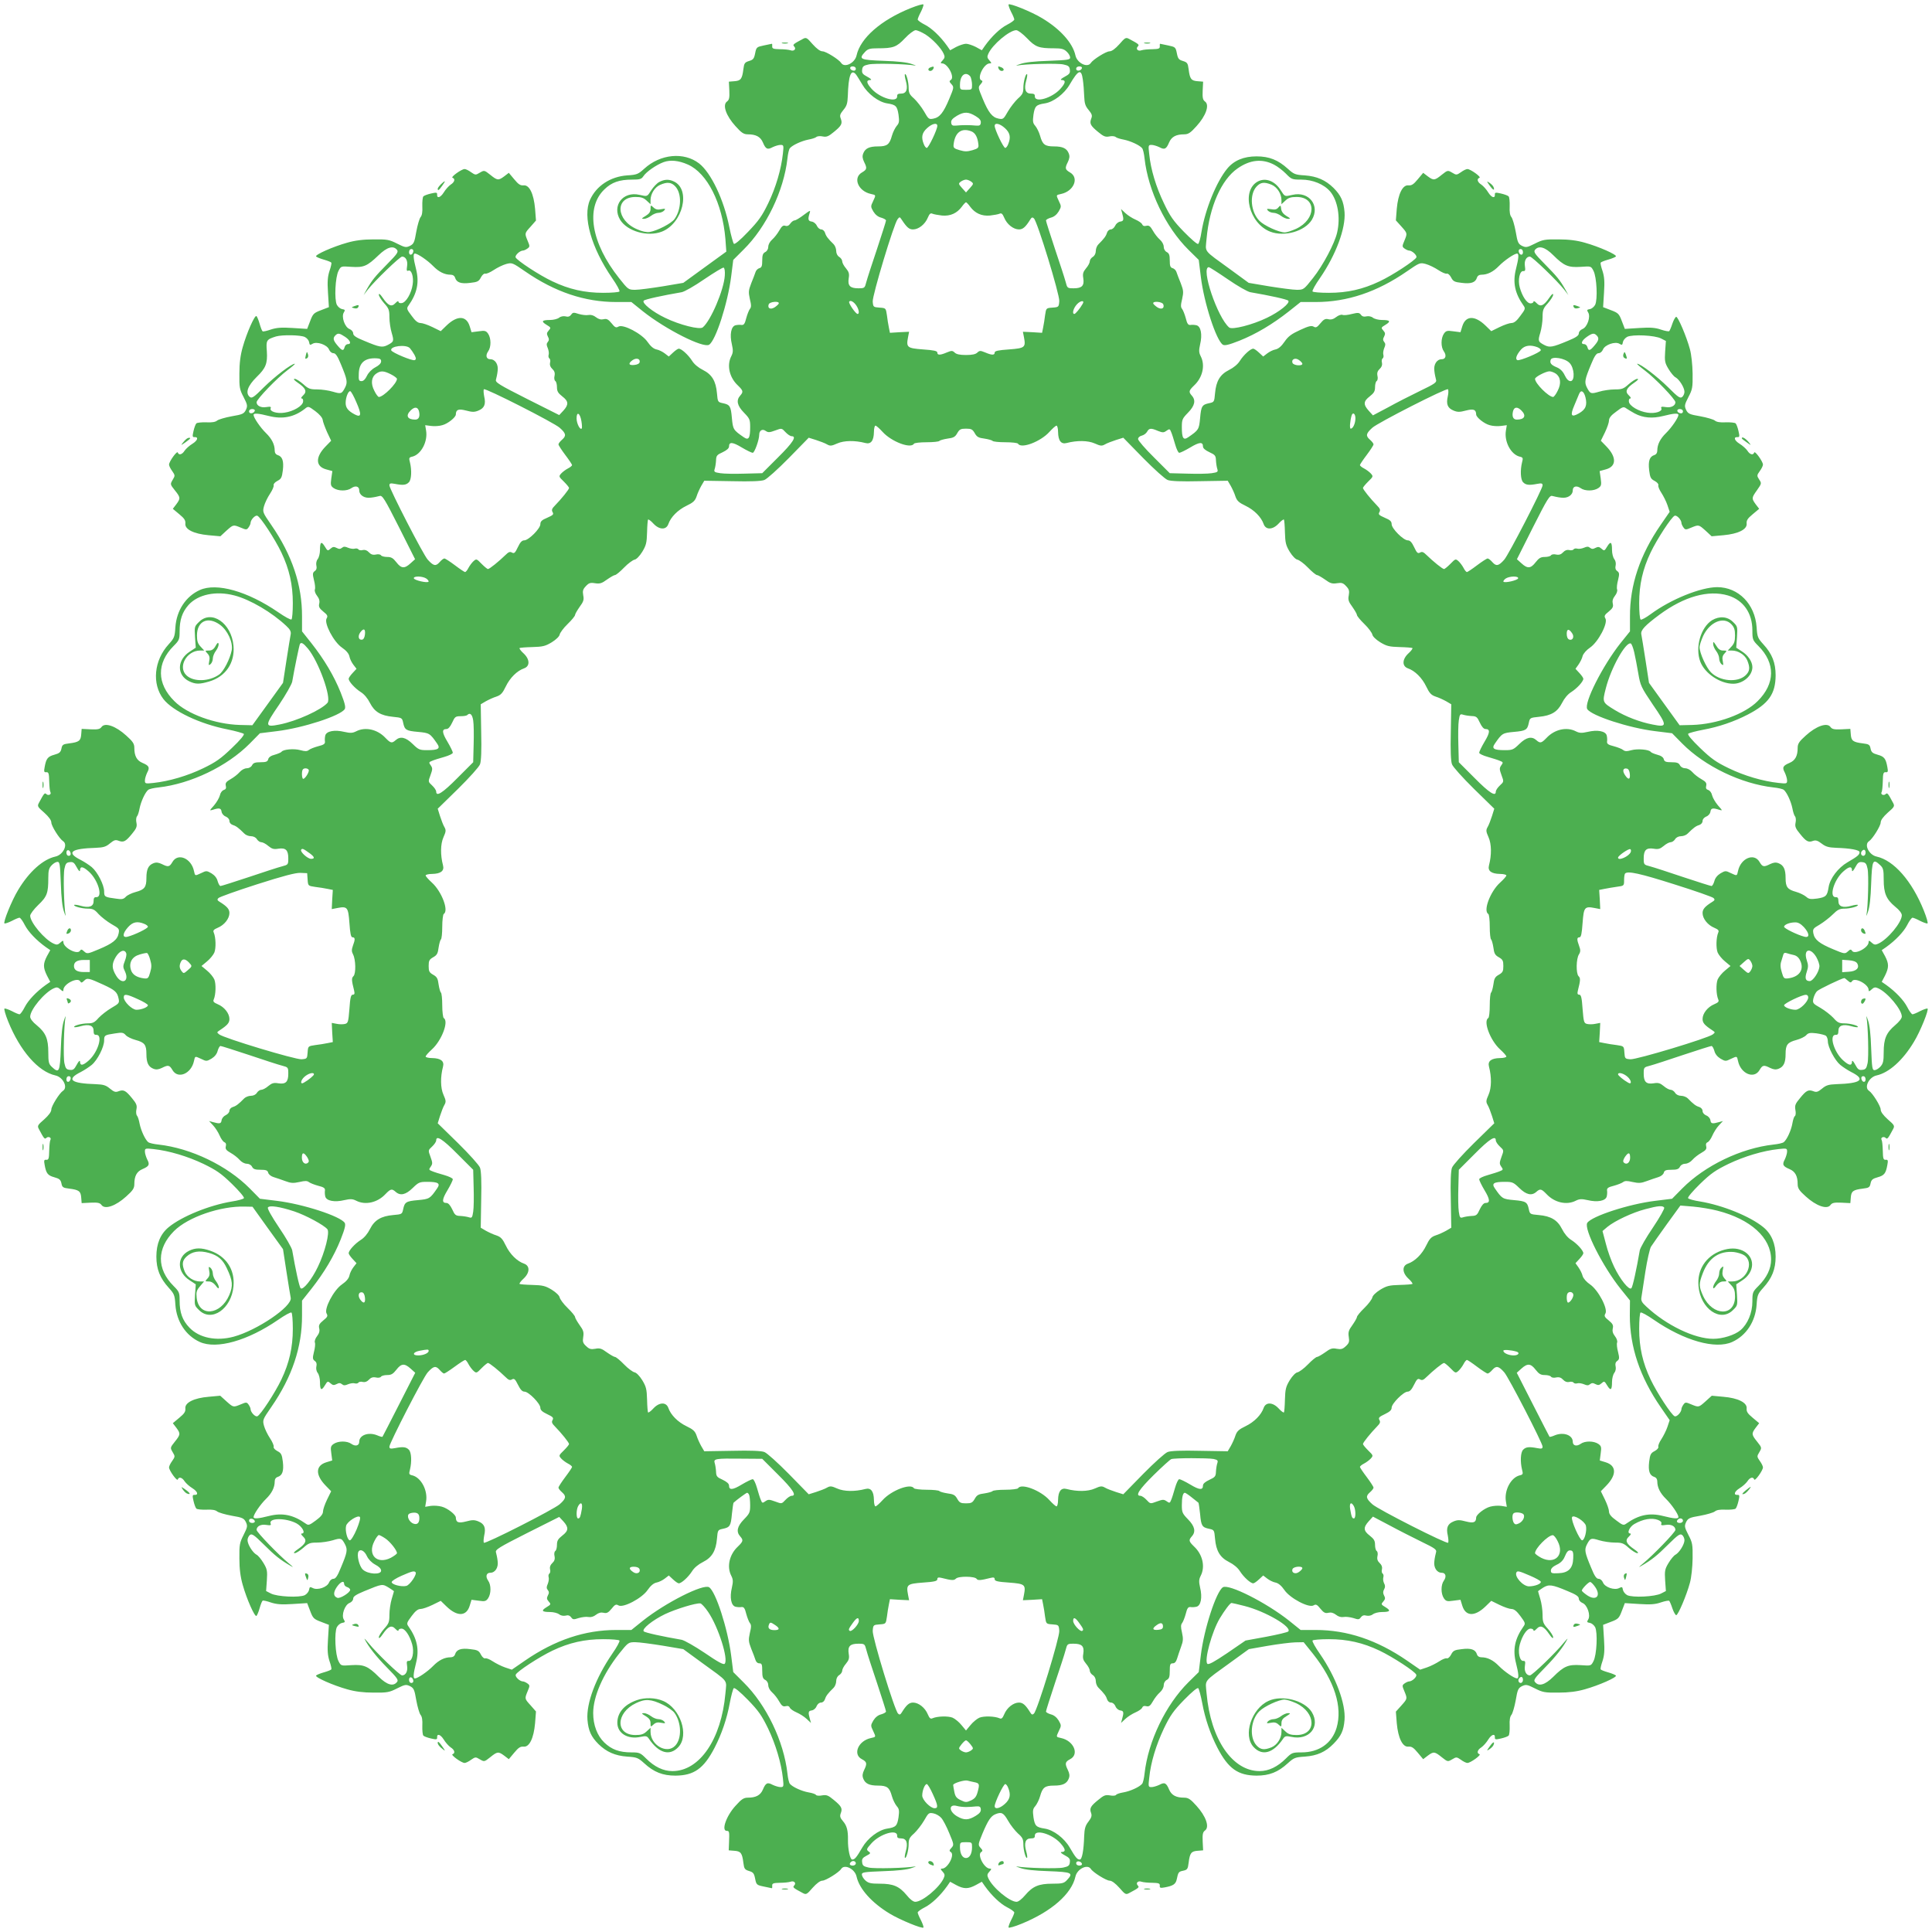 <?xml version="1.0" standalone="no"?>
<!DOCTYPE svg PUBLIC "-//W3C//DTD SVG 20010904//EN"
 "http://www.w3.org/TR/2001/REC-SVG-20010904/DTD/svg10.dtd">
<svg version="1.0" xmlns="http://www.w3.org/2000/svg"
 width="1280pt" height="1280pt" viewBox="0 0 1280 1280"
 preserveAspectRatio="xMidYMid meet">
<g transform="translate(0,1280) scale(0.1,-0.1)"
fill="#4caf50" stroke="none">
<path d="M6033 12746 c-197 -79 -333 -199 -358 -313 -11 -51 -80 -85 -102 -50
-15 23 -101 77 -124 77 -15 0 -38 17 -65 47 -38 44 -43 47 -65 35 -62 -33 -69
-38 -58 -49 17 -17 0 -35 -24 -26 -12 4 -44 7 -72 7 -41 1 -50 4 -49 19 1 9 0
17 -2 17 -1 0 -26 -5 -53 -11 -48 -10 -50 -12 -58 -52 -7 -36 -13 -43 -40 -51
-29 -9 -33 -15 -38 -55 -8 -64 -17 -76 -59 -79 l-37 -3 3 -59 c2 -49 -1 -62
-16 -73 -31 -23 -5 -95 57 -163 40 -45 55 -54 82 -54 53 0 83 -16 99 -53 19
-45 30 -51 65 -32 17 8 40 15 52 15 21 0 22 -3 16 -57 -11 -103 -47 -226 -97
-329 -41 -85 -64 -117 -134 -190 -54 -57 -89 -85 -94 -79 -5 6 -19 55 -30 110
-36 182 -121 360 -200 422 -101 78 -257 63 -364 -35 -40 -36 -48 -40 -113 -44
-111 -8 -204 -69 -246 -162 -50 -111 8 -317 147 -519 30 -43 52 -83 48 -88 -3
-5 -51 -9 -108 -9 -122 0 -225 23 -336 76 -86 40 -236 139 -244 159 -5 14 29
45 49 45 6 0 19 6 29 13 17 12 17 16 2 51 -21 51 -21 50 20 95 l35 40 -6 78
c-9 100 -38 159 -76 155 -21 -2 -34 6 -62 40 l-36 43 -30 -23 c-39 -29 -46
-28 -93 10 -39 31 -40 31 -69 14 -28 -17 -30 -16 -58 3 -16 12 -35 21 -43 21
-20 0 -94 -53 -80 -58 20 -6 14 -29 -12 -45 -13 -9 -34 -32 -46 -52 -22 -35
-46 -42 -44 -13 1 13 -6 14 -40 6 -22 -5 -45 -13 -51 -19 -5 -5 -8 -35 -7 -66
2 -37 -2 -61 -12 -72 -7 -9 -20 -52 -28 -96 -12 -72 -17 -81 -42 -94 -26 -12
-33 -11 -85 15 -51 26 -65 29 -156 28 -69 0 -123 -7 -175 -22 -93 -26 -213
-79 -206 -91 3 -4 26 -14 51 -21 25 -7 48 -16 50 -20 3 -4 -3 -29 -12 -55 -12
-37 -15 -70 -10 -144 l6 -96 -52 -20 c-48 -18 -54 -24 -72 -72 l-20 -52 -96 6
c-74 5 -107 2 -144 -10 -26 -9 -51 -15 -55 -12 -4 2 -13 25 -20 50 -7 25 -17
48 -21 51 -12 7 -65 -113 -91 -206 -15 -52 -22 -106 -22 -175 -1 -91 1 -105
28 -156 26 -51 27 -58 15 -85 -13 -25 -22 -30 -94 -42 -44 -8 -87 -21 -96 -28
-11 -10 -35 -14 -72 -12 -31 1 -61 -2 -66 -7 -6 -6 -14 -29 -19 -51 -8 -34 -7
-41 6 -40 29 2 22 -22 -13 -44 -20 -12 -43 -33 -52 -46 -16 -26 -39 -32 -45
-12 -5 14 -58 -60 -58 -80 0 -8 9 -27 21 -43 19 -28 20 -30 3 -58 -17 -29 -17
-30 14 -69 38 -47 39 -54 10 -93 l-23 -30 43 -36 c34 -28 42 -41 40 -62 -4
-38 55 -68 154 -77 l78 -7 40 37 c46 41 45 41 96 20 35 -15 39 -15 51 2 7 10
13 23 13 29 0 21 31 54 45 48 21 -8 117 -155 159 -243 53 -111 76 -214 76
-336 0 -57 -4 -105 -9 -108 -5 -4 -45 18 -88 48 -203 139 -408 197 -519 147
-93 -42 -154 -135 -162 -246 -4 -65 -8 -73 -44 -113 -98 -107 -113 -263 -35
-364 62 -79 240 -164 422 -200 55 -11 104 -25 110 -30 6 -5 -22 -40 -79 -94
-73 -70 -105 -93 -190 -134 -103 -50 -226 -86 -328 -97 -55 -6 -58 -5 -58 16
0 12 7 35 15 52 19 35 13 46 -32 65 -37 16 -53 46 -53 99 0 27 -9 42 -54 82
-68 62 -140 88 -163 57 -11 -15 -24 -18 -73 -16 l-59 3 -3 -37 c-3 -42 -15
-51 -79 -59 -42 -5 -47 -9 -52 -35 -5 -24 -14 -31 -46 -40 -44 -12 -55 -25
-65 -81 -6 -31 -4 -37 11 -35 15 1 18 -8 19 -60 1 -34 4 -66 8 -72 9 -15 -14
-26 -27 -13 -11 11 -16 4 -49 -58 -12 -22 -9 -27 35 -65 30 -27 47 -50 47 -65
0 -23 54 -109 78 -124 34 -22 0 -91 -51 -102 -82 -18 -174 -100 -246 -220 -43
-70 -103 -219 -91 -223 4 -2 27 6 49 17 22 12 45 21 50 21 6 0 22 -22 35 -48
23 -45 77 -102 140 -147 l29 -20 -22 -40 c-26 -50 -26 -75 0 -128 l22 -42 -29
-20 c-63 -45 -117 -102 -140 -147 -13 -26 -29 -48 -35 -48 -5 0 -28 9 -50 21
-22 11 -45 19 -49 17 -5 -2 6 -40 24 -85 79 -195 199 -333 313 -358 51 -11 85
-80 50 -102 -23 -15 -77 -101 -77 -124 0 -15 -17 -38 -47 -65 -44 -38 -47 -43
-35 -65 33 -62 38 -69 49 -58 13 13 36 2 27 -13 -4 -6 -7 -38 -8 -72 -1 -52
-4 -61 -19 -60 -15 2 -17 -4 -11 -35 10 -56 21 -69 65 -81 32 -9 41 -16 46
-40 5 -26 10 -30 52 -35 64 -8 76 -17 79 -59 l3 -37 59 3 c49 2 62 -1 73 -16
23 -31 95 -5 163 57 45 40 54 55 54 82 0 53 16 83 53 99 45 19 51 30 32 65 -8
17 -15 40 -15 52 0 21 3 22 57 16 103 -11 226 -48 331 -98 86 -42 117 -63 189
-133 47 -46 83 -88 79 -94 -3 -6 -39 -16 -79 -22 -151 -25 -332 -99 -419 -170
-55 -45 -82 -110 -82 -195 0 -84 24 -143 82 -207 36 -40 40 -48 44 -113 8
-111 69 -204 162 -246 111 -50 317 8 519 147 43 30 83 52 88 48 5 -3 9 -51 9
-108 0 -122 -23 -225 -76 -336 -42 -88 -138 -235 -159 -243 -14 -6 -45 27 -45
48 0 6 -6 19 -13 29 -12 17 -16 17 -51 2 -51 -21 -50 -21 -96 20 l-41 37 -76
-7 c-98 -8 -159 -39 -155 -77 2 -21 -6 -34 -40 -62 l-43 -36 23 -30 c29 -39
28 -46 -10 -93 -31 -39 -31 -40 -14 -69 17 -28 16 -30 -3 -58 -12 -16 -21 -35
-21 -43 0 -20 53 -94 58 -80 6 20 29 14 45 -12 9 -13 32 -34 52 -46 35 -22 42
-46 13 -44 -13 1 -14 -6 -6 -40 5 -22 13 -45 19 -51 5 -5 35 -8 66 -7 37 2 61
-2 72 -12 9 -7 52 -20 96 -28 72 -12 81 -17 94 -42 12 -26 11 -33 -15 -85 -26
-51 -29 -65 -28 -156 0 -69 7 -123 22 -175 26 -93 79 -213 91 -206 4 3 14 26
21 51 7 25 16 48 20 50 4 3 29 -3 55 -12 37 -12 70 -15 144 -10 l96 6 20 -52
c18 -48 24 -54 72 -72 l52 -20 -6 -96 c-5 -74 -2 -107 10 -144 9 -26 15 -51
12 -55 -2 -4 -25 -13 -50 -20 -25 -7 -48 -17 -51 -21 -7 -12 113 -65 206 -91
52 -15 106 -22 175 -22 91 -1 105 2 156 28 52 26 59 27 85 15 25 -13 30 -22
42 -94 8 -44 21 -87 28 -96 10 -11 14 -35 12 -72 -1 -31 2 -61 7 -66 6 -6 29
-14 51 -19 34 -8 41 -7 40 6 -2 29 22 22 44 -13 12 -20 33 -43 46 -52 26 -16
32 -39 12 -45 -14 -5 60 -58 80 -58 8 0 27 9 43 21 28 19 30 20 58 3 29 -17
30 -17 69 14 47 38 54 39 93 10 l30 -23 36 43 c28 34 41 42 62 40 38 -4 67 55
76 155 l6 78 -35 40 c-41 45 -41 44 -20 95 15 35 15 39 -2 51 -10 7 -23 13
-29 13 -21 0 -54 31 -48 45 8 21 155 117 243 159 111 53 214 76 336 76 57 0
105 -4 108 -9 4 -5 -18 -45 -48 -88 -109 -159 -172 -327 -164 -436 6 -73 24
-113 73 -162 53 -52 110 -77 190 -83 65 -4 73 -8 113 -44 64 -59 123 -82 207
-82 123 1 187 46 259 184 47 91 82 193 101 297 9 48 21 92 26 98 6 6 40 -22
94 -77 71 -73 92 -104 134 -190 50 -105 87 -228 98 -330 6 -55 5 -58 -16 -58
-12 0 -35 7 -52 15 -35 19 -46 13 -65 -32 -16 -37 -46 -53 -99 -53 -27 0 -42
-9 -82 -54 -61 -66 -96 -166 -58 -166 17 0 18 -6 15 -77 l-2 -52 38 -3 c42 -3
51 -15 59 -79 5 -40 9 -46 38 -55 27 -8 33 -15 40 -51 8 -40 10 -42 58 -52 27
-6 52 -11 53 -11 2 0 3 8 2 17 -1 15 8 18 49 19 28 0 60 3 72 7 24 9 41 -9 24
-26 -11 -11 -4 -16 58 -49 22 -12 27 -9 65 35 26 29 50 47 64 47 22 0 111 55
125 78 22 34 91 0 102 -51 18 -81 100 -173 219 -245 67 -41 220 -104 224 -92
2 5 -6 27 -17 49 -12 22 -21 45 -21 50 0 6 22 22 48 35 45 23 102 77 147 140
l20 29 40 -22 c50 -27 80 -27 130 0 l40 22 20 -29 c45 -63 102 -117 147 -140
26 -13 48 -29 48 -35 0 -5 -9 -28 -21 -50 -11 -22 -19 -44 -17 -49 2 -5 41 6
87 25 198 81 331 198 356 312 11 51 80 85 102 51 14 -23 103 -78 125 -78 14 0
38 -18 64 -47 38 -44 43 -47 65 -35 62 33 69 38 58 49 -17 17 0 35 24 26 12
-4 45 -7 72 -7 42 -1 50 -4 49 -19 -2 -15 4 -17 35 -11 53 10 70 21 77 52 10
49 13 52 43 58 27 6 31 11 36 53 8 64 17 76 59 79 l37 3 -3 59 c-2 49 1 62 16
73 31 23 5 95 -57 163 -40 45 -55 54 -82 54 -53 0 -83 16 -99 53 -19 45 -30
51 -65 32 -17 -8 -40 -15 -52 -15 -21 0 -22 3 -15 62 10 101 45 216 97 326 42
87 63 117 134 190 54 55 88 83 94 77 5 -6 17 -50 26 -98 19 -104 54 -206 101
-297 72 -138 136 -183 259 -184 84 0 143 23 207 82 40 36 48 40 113 44 82 6
137 31 190 85 51 52 67 87 73 159 8 107 -57 282 -162 435 -31 44 -54 85 -50
90 3 5 51 9 108 9 122 0 225 -23 336 -76 88 -42 235 -138 243 -159 6 -14 -27
-45 -48 -45 -6 0 -19 -6 -29 -13 -17 -12 -17 -16 -2 -51 21 -51 21 -50 -20
-96 l-36 -40 6 -77 c9 -99 39 -159 77 -155 21 2 34 -6 62 -40 l36 -43 30 23
c39 29 46 28 93 -10 39 -31 40 -31 69 -14 28 17 30 16 58 -3 16 -12 35 -21 43
-21 20 0 94 53 80 58 -20 6 -14 29 12 45 13 9 34 32 46 52 22 35 46 42 44 13
-1 -13 6 -14 40 -6 22 5 45 13 51 19 5 5 8 35 7 66 -2 37 2 61 12 72 7 9 20
52 28 96 12 72 17 81 42 94 26 12 33 11 85 -15 51 -26 65 -29 156 -28 69 0
123 7 175 22 93 26 213 79 206 91 -3 4 -26 14 -51 21 -25 7 -48 16 -50 20 -3
4 3 29 12 55 12 37 15 70 10 144 l-6 96 52 20 c48 18 54 24 72 72 l20 52 96
-6 c75 -5 107 -2 144 11 27 9 51 13 54 10 3 -3 13 -25 21 -50 8 -24 20 -44 25
-45 12 -2 69 132 91 214 10 36 17 104 18 162 1 92 -1 105 -28 156 -26 51 -27
58 -15 85 13 25 22 30 94 42 44 8 87 21 96 28 11 10 35 14 72 12 31 -1 61 2
66 7 6 6 14 29 19 51 8 34 7 41 -6 40 -29 -2 -22 22 13 44 20 12 43 33 52 46
16 26 39 32 45 12 5 -14 58 60 58 80 0 8 -9 27 -21 43 -19 28 -20 30 -3 58 17
29 17 30 -14 69 -38 47 -39 54 -10 93 l23 30 -43 36 c-34 28 -42 41 -40 62 4
38 -57 69 -155 77 l-76 7 -41 -37 c-46 -41 -45 -41 -96 -20 -35 15 -39 15 -51
-2 -7 -10 -13 -23 -13 -29 0 -21 -31 -54 -45 -48 -21 8 -117 155 -159 243 -53
111 -76 214 -76 336 0 57 4 105 9 108 5 4 45 -18 88 -48 202 -139 408 -197
519 -147 93 42 154 135 162 246 4 65 8 73 44 113 58 64 82 123 82 207 0 85
-27 150 -82 195 -87 71 -268 145 -419 170 -40 6 -76 16 -79 22 -4 6 32 48 79
94 72 70 103 91 189 133 105 50 228 87 331 98 54 6 57 5 57 -16 0 -12 -7 -35
-15 -52 -19 -35 -13 -46 32 -65 37 -16 53 -46 53 -99 0 -27 9 -42 54 -82 68
-62 140 -88 163 -57 11 15 24 18 73 16 l59 -3 3 37 c3 42 15 51 79 59 42 5 47
9 52 35 5 24 14 31 46 40 44 12 55 25 65 81 6 31 4 37 -11 35 -15 -1 -18 8
-19 60 -1 34 -4 66 -8 72 -9 15 14 26 27 13 11 -11 16 -4 49 58 12 22 9 27
-35 65 -30 27 -47 50 -47 65 0 23 -54 109 -77 124 -35 22 -1 91 50 102 82 18
174 100 247 222 42 68 102 217 90 221 -4 2 -27 -6 -49 -17 -22 -12 -45 -21
-50 -21 -6 0 -22 22 -35 48 -23 45 -77 102 -140 147 l-29 20 22 42 c26 53 26
78 0 128 l-22 40 29 20 c63 45 117 102 140 147 13 26 29 48 35 48 5 0 28 -9
50 -21 22 -11 45 -19 49 -17 5 2 -6 40 -24 85 -79 197 -199 333 -313 358 -51
11 -85 80 -50 102 23 15 77 101 77 124 0 15 17 38 47 65 44 38 47 43 35 65
-33 62 -38 69 -49 58 -13 -13 -36 -2 -27 13 4 6 7 38 8 72 1 52 4 61 19 60 15
-2 17 4 11 35 -10 56 -21 69 -65 81 -32 9 -41 16 -46 40 -5 26 -10 30 -52 35
-64 8 -76 17 -79 59 l-3 37 -59 -3 c-49 -2 -62 1 -73 16 -23 31 -95 5 -163
-57 -45 -40 -54 -55 -54 -82 0 -53 -16 -83 -53 -99 -45 -19 -51 -30 -32 -65 8
-17 15 -40 15 -52 0 -21 -3 -22 -57 -16 -103 11 -226 47 -329 97 -85 41 -117
64 -190 134 -57 55 -85 89 -79 95 6 5 50 17 98 26 104 19 206 54 297 101 138
72 183 136 184 259 0 84 -23 143 -82 207 -36 40 -40 48 -44 113 -11 153 -120
264 -260 265 -109 0 -308 -80 -442 -179 -31 -23 -61 -39 -66 -36 -6 3 -10 52
-10 109 0 122 23 225 76 336 42 88 138 235 159 243 14 6 45 -27 45 -48 0 -6 6
-19 13 -29 12 -17 16 -17 51 -2 51 21 50 21 96 -20 l40 -37 78 7 c99 9 158 39
154 77 -2 21 6 34 40 62 l43 36 -23 30 c-28 39 -28 42 9 94 30 43 31 45 14 70
-16 25 -16 28 4 56 12 16 21 35 21 43 0 20 -53 94 -58 80 -6 -20 -29 -14 -45
12 -9 13 -32 34 -52 46 -35 22 -42 46 -13 44 13 -1 14 6 6 40 -5 22 -13 45
-19 51 -5 5 -35 8 -66 7 -37 -2 -61 2 -72 12 -9 7 -52 20 -96 28 -72 12 -81
17 -94 42 -12 27 -11 34 15 85 27 51 29 64 28 156 -1 58 -8 126 -18 162 -22
82 -79 216 -91 214 -5 -1 -17 -21 -25 -45 -8 -25 -18 -47 -21 -50 -3 -3 -27 1
-54 10 -37 13 -69 16 -144 11 l-96 -6 -20 52 c-18 48 -24 54 -72 72 l-52 20 6
96 c5 74 2 107 -10 144 -9 26 -15 51 -12 55 2 4 25 13 50 20 25 7 48 17 51 21
7 12 -113 65 -206 91 -52 15 -106 22 -175 22 -91 1 -105 -2 -156 -28 -52 -26
-59 -27 -85 -15 -25 13 -30 22 -42 94 -8 44 -21 87 -28 96 -10 11 -14 35 -12
72 1 31 -2 61 -7 66 -6 6 -29 14 -51 19 -34 8 -41 7 -40 -6 2 -29 -22 -22 -44
13 -12 20 -33 43 -46 52 -26 16 -32 39 -12 45 14 5 -60 58 -80 58 -8 0 -27 -9
-43 -21 -28 -19 -30 -20 -58 -3 -29 17 -30 17 -69 -14 -47 -38 -54 -39 -93
-10 l-30 23 -36 -43 c-28 -34 -41 -42 -62 -40 -38 4 -68 -56 -77 -155 l-6 -77
36 -40 c41 -46 41 -45 20 -96 -15 -35 -15 -39 2 -51 10 -7 23 -13 29 -13 20 0
54 -31 49 -45 -8 -20 -158 -119 -244 -159 -111 -53 -214 -76 -336 -76 -57 0
-105 4 -108 9 -4 5 19 46 50 90 105 153 170 328 162 435 -6 72 -24 112 -73
161 -53 52 -110 77 -190 83 -65 4 -73 8 -113 44 -64 58 -123 82 -207 82 -85 0
-150 -27 -195 -82 -71 -87 -145 -268 -170 -419 -6 -40 -16 -76 -22 -79 -6 -4
-48 33 -95 81 -70 72 -92 104 -132 189 -52 108 -87 223 -97 324 -7 59 -6 62
15 62 12 0 35 -7 52 -15 35 -19 46 -13 65 32 16 37 46 53 99 53 27 0 42 9 82
54 62 68 88 140 57 163 -15 11 -18 24 -16 73 l3 59 -37 3 c-42 3 -51 15 -59
79 -5 40 -9 46 -38 55 -27 8 -33 15 -40 51 -8 40 -10 42 -58 52 -27 6 -52 11
-53 11 -2 0 -3 -8 -2 -17 1 -15 -8 -18 -49 -19 -27 0 -60 -3 -72 -7 -24 -9
-41 9 -24 26 11 11 4 16 -58 49 -22 12 -27 9 -65 -35 -27 -30 -50 -47 -65 -47
-23 0 -109 -54 -124 -77 -22 -35 -91 -1 -102 50 -18 82 -100 174 -220 246 -70
43 -219 103 -223 91 -2 -4 6 -27 17 -49 12 -22 21 -45 21 -50 0 -6 -22 -22
-48 -35 -45 -23 -102 -77 -147 -140 l-20 -29 -40 22 c-22 11 -51 21 -65 21
-14 0 -43 -10 -65 -21 l-40 -22 -20 29 c-45 63 -102 117 -147 140 -26 13 -48
29 -48 35 0 5 9 28 21 50 11 22 19 45 17 49 -2 5 -40 -6 -85 -24z m98 -174
c48 -31 104 -90 121 -128 9 -19 8 -28 -7 -44 -15 -16 -15 -20 -3 -20 37 0 86
-93 57 -110 -11 -7 -10 -12 5 -28 17 -19 16 -23 -15 -97 -38 -91 -63 -123
-105 -131 -30 -6 -33 -3 -62 48 -17 29 -47 67 -66 85 -30 26 -36 38 -36 71 0
40 -16 99 -25 90 -2 -2 0 -21 6 -42 16 -56 5 -86 -30 -86 -21 0 -28 -5 -27
-17 3 -47 -113 -14 -169 48 -36 40 -38 59 -7 59 9 1 0 10 -21 21 -32 17 -38
25 -35 47 2 22 10 28 43 35 39 9 255 3 305 -7 14 -3 5 2 -20 10 -30 11 -92 18
-187 21 -156 6 -167 11 -121 60 18 19 32 23 83 23 103 0 125 8 180 66 28 30
59 53 71 54 11 0 40 -13 65 -28z m673 -25 c56 -59 79 -67 179 -67 49 0 65 -4
84 -22 13 -12 23 -29 23 -39 0 -15 -16 -17 -142 -22 -96 -3 -158 -10 -188 -21
-25 -8 -34 -13 -20 -10 50 10 266 16 305 7 33 -7 41 -13 43 -35 3 -22 -3 -30
-35 -47 -21 -11 -30 -20 -21 -21 31 0 29 -19 -7 -59 -56 -62 -172 -95 -169
-48 1 12 -6 17 -27 17 -35 0 -46 30 -30 86 6 21 8 40 6 42 -9 9 -25 -50 -25
-90 0 -33 -6 -45 -36 -71 -19 -18 -49 -56 -66 -85 -29 -51 -32 -54 -62 -48
-42 8 -67 40 -105 131 -31 75 -32 77 -14 97 13 15 15 22 6 25 -34 12 15 113
54 113 14 0 13 3 -2 20 -15 16 -16 25 -7 44 27 61 141 156 185 156 11 0 43
-24 71 -53z m-1134 -203 c0 -9 -7 -14 -17 -12 -25 5 -28 28 -4 28 12 0 21 -6
21 -16z m1498 4 c-7 -19 -38 -22 -38 -4 0 10 9 16 21 16 12 0 19 -5 17 -12z
m-1498 -40 c6 -7 25 -38 43 -68 36 -62 107 -116 165 -125 58 -9 66 -18 75 -75
6 -45 4 -56 -12 -74 -10 -12 -25 -41 -32 -66 -16 -58 -32 -70 -92 -70 -58 0
-85 -13 -98 -47 -7 -18 -5 -33 6 -56 21 -42 19 -50 -15 -70 -61 -36 -24 -124
60 -142 35 -8 34 -5 14 -49 -16 -32 -16 -36 2 -67 13 -21 31 -36 52 -41 17 -5
32 -13 32 -19 0 -6 -27 -90 -59 -187 -33 -98 -65 -196 -71 -219 -11 -42 -11
-43 -54 -43 -54 0 -71 17 -63 67 5 29 1 42 -18 65 -14 16 -25 37 -25 46 0 10
-9 23 -20 30 -12 7 -20 23 -20 40 0 15 -8 35 -17 44 -37 36 -51 54 -57 76 -4
12 -15 22 -25 22 -10 0 -23 11 -29 24 -6 14 -21 26 -34 28 -24 3 -27 15 -14
56 7 21 4 20 -39 -12 -26 -20 -53 -36 -60 -36 -8 0 -20 -9 -29 -21 -9 -14 -21
-19 -33 -15 -15 5 -24 -3 -40 -31 -12 -21 -33 -48 -47 -60 -15 -13 -26 -33
-26 -48 0 -14 -8 -29 -20 -35 -16 -8 -20 -21 -20 -56 0 -37 -4 -47 -20 -51
-10 -3 -22 -15 -25 -27 -4 -11 -16 -45 -28 -73 -18 -47 -19 -58 -9 -104 10
-40 10 -55 0 -66 -6 -8 -17 -35 -24 -61 -9 -37 -16 -46 -30 -45 -11 2 -29 1
-41 -2 -29 -7 -40 -61 -24 -127 9 -40 8 -54 -4 -78 -31 -60 -13 -141 44 -194
35 -34 37 -42 15 -67 -28 -31 -20 -67 25 -113 38 -39 41 -46 41 -96 0 -73 -10
-89 -42 -67 -70 48 -72 52 -79 127 -7 80 -13 89 -61 99 -32 7 -33 8 -38 66 -7
80 -33 124 -93 154 -30 15 -58 38 -72 61 -25 39 -70 80 -88 80 -6 0 -23 -12
-38 -26 l-28 -26 -26 20 c-14 11 -39 24 -56 27 -19 4 -39 21 -59 50 -37 54
-162 120 -193 101 -15 -9 -23 -6 -45 22 -22 27 -33 32 -53 27 -17 -4 -33 0
-50 13 -16 13 -34 18 -51 15 -15 -3 -43 1 -64 7 -33 11 -39 11 -50 -5 -9 -12
-21 -16 -37 -11 -14 3 -32 0 -43 -9 -10 -8 -37 -15 -60 -15 -54 0 -61 -9 -23
-32 30 -18 30 -20 14 -38 -13 -15 -14 -22 -5 -40 9 -16 8 -25 -1 -36 -9 -11
-9 -20 0 -40 6 -15 9 -34 6 -44 -3 -10 -1 -21 5 -25 5 -3 8 -16 4 -29 -3 -14
2 -28 15 -40 14 -13 19 -26 15 -46 -4 -15 -1 -31 5 -34 6 -4 11 -22 11 -41 0
-27 7 -39 35 -61 42 -32 44 -54 8 -94 l-28 -30 -213 107 c-188 95 -212 110
-206 128 3 11 9 37 11 58 6 42 -16 77 -49 77 -26 0 -33 25 -14 52 21 29 20 87
0 117 -14 20 -22 22 -63 16 l-47 -6 -12 39 c-22 72 -83 74 -155 4 l-37 -36
-55 27 c-31 15 -66 27 -79 27 -17 0 -35 14 -59 48 -33 43 -34 49 -21 67 58 82
73 154 50 244 -18 71 -20 101 -7 101 18 0 84 -45 120 -82 38 -39 76 -58 116
-58 15 0 26 -7 30 -20 10 -32 40 -42 101 -34 47 5 57 10 70 36 9 17 21 27 28
25 7 -3 33 8 57 24 24 16 61 34 83 40 38 10 41 9 125 -49 198 -137 396 -203
604 -203 l100 0 77 -62 c150 -119 399 -245 438 -221 44 28 123 273 146 451
l14 111 69 69 c150 148 266 389 290 603 3 30 10 61 16 68 16 20 77 48 122 57
22 4 46 11 53 17 6 6 26 8 43 4 25 -5 38 0 74 30 50 41 58 55 45 89 -8 20 -4
30 18 57 22 26 27 43 29 92 4 135 21 181 53 144z m1504 -35 c4 -27 8 -75 9
-109 2 -49 7 -66 29 -92 22 -27 26 -37 18 -57 -13 -34 -5 -48 45 -89 36 -30
49 -35 74 -30 17 4 37 2 43 -4 7 -6 31 -13 53 -17 45 -9 106 -37 122 -57 6 -7
13 -38 16 -68 24 -214 140 -455 290 -604 l69 -68 14 -113 c21 -173 102 -421
146 -449 13 -7 39 -1 110 27 110 44 219 109 327 194 l78 62 100 0 c208 0 406
66 604 203 84 58 87 59 125 49 22 -6 59 -24 83 -40 24 -16 50 -27 57 -24 7 2
19 -8 28 -25 13 -26 23 -31 70 -36 61 -8 91 2 101 34 4 13 15 20 30 20 40 0
78 19 116 58 36 37 102 82 120 82 13 0 11 -30 -7 -101 -23 -90 -8 -162 50
-244 13 -18 12 -24 -21 -67 -24 -34 -42 -48 -59 -48 -13 0 -48 -12 -79 -27
l-55 -27 -37 36 c-72 70 -133 68 -155 -4 l-12 -39 -47 6 c-41 6 -49 4 -63 -16
-20 -30 -21 -88 0 -117 19 -27 12 -52 -14 -52 -33 0 -55 -35 -49 -77 2 -21 8
-47 11 -58 6 -18 -6 -27 -106 -75 -62 -30 -158 -79 -212 -109 l-100 -53 -28
31 c-37 41 -35 63 7 95 28 22 35 34 35 61 0 19 5 37 11 41 6 3 9 19 5 34 -4
20 1 33 15 46 13 12 18 26 15 40 -4 13 -1 26 4 29 6 4 8 15 5 25 -3 10 0 29 6
44 9 20 9 29 0 40 -9 11 -10 20 -1 36 9 18 8 25 -5 40 -16 18 -16 20 14 38 38
23 31 32 -23 32 -23 0 -50 7 -60 15 -11 9 -29 12 -43 9 -16 -4 -28 -1 -36 10
-11 15 -19 16 -60 6 -26 -7 -54 -10 -63 -6 -9 3 -27 -3 -42 -15 -18 -14 -34
-18 -51 -14 -20 5 -31 0 -53 -27 -22 -27 -30 -31 -45 -22 -14 8 -33 4 -89 -22
-57 -26 -79 -42 -103 -77 -21 -31 -41 -48 -60 -52 -17 -3 -42 -16 -56 -27
l-26 -20 -28 26 c-15 14 -32 26 -38 26 -18 0 -63 -41 -88 -80 -14 -23 -42 -46
-72 -61 -60 -30 -86 -74 -93 -154 -5 -58 -6 -59 -38 -66 -48 -10 -54 -19 -61
-99 -7 -75 -9 -79 -79 -127 -32 -22 -42 -6 -42 67 0 50 3 57 41 96 45 46 53
82 25 113 -22 25 -20 33 15 67 57 53 75 134 44 194 -12 24 -13 38 -4 78 16 66
5 120 -24 127 -12 3 -30 4 -41 2 -14 -1 -21 8 -30 45 -7 26 -18 53 -24 61 -10
11 -10 26 0 66 10 46 9 57 -9 104 -12 28 -24 62 -28 73 -3 12 -15 24 -25 27
-16 4 -20 14 -20 51 0 35 -4 48 -20 56 -12 6 -20 21 -20 35 0 15 -11 35 -26
48 -14 12 -35 39 -46 59 -17 30 -26 36 -43 32 -15 -4 -24 0 -28 10 -3 8 -23
22 -44 31 -21 9 -51 28 -67 43 l-29 27 7 -25 c13 -46 11 -55 -12 -58 -13 -2
-28 -14 -34 -28 -6 -13 -19 -24 -29 -24 -10 0 -21 -10 -25 -22 -6 -22 -20 -40
-56 -76 -10 -9 -18 -29 -18 -44 0 -17 -8 -33 -20 -40 -11 -7 -20 -20 -20 -30
0 -9 -11 -30 -25 -46 -19 -23 -23 -36 -18 -65 8 -50 -9 -67 -63 -67 -43 0 -43
1 -54 43 -6 23 -38 121 -71 219 -32 97 -59 181 -59 187 0 6 15 14 32 19 21 5
39 20 52 41 18 31 18 35 2 67 -20 44 -21 41 14 49 84 18 121 106 60 142 -34
20 -36 28 -15 70 11 23 13 38 6 56 -13 34 -40 47 -98 47 -60 0 -76 12 -92 70
-7 25 -22 54 -32 66 -16 18 -18 29 -12 74 9 57 17 66 75 75 58 9 129 63 165
125 58 99 77 106 87 33z m-744 18 c5 -11 10 -35 10 -53 0 -32 -1 -33 -40 -33
-39 0 -40 1 -40 33 0 43 16 72 40 72 11 0 24 -9 30 -19z m35 -261 c26 -16 35
-28 33 -44 -2 -17 -9 -20 -33 -18 -16 2 -46 3 -65 3 -19 0 -48 -1 -65 -3 -24
-2 -31 1 -33 19 -2 16 7 27 38 46 48 28 76 27 125 -3z m-255 -64 c0 -24 -58
-146 -70 -146 -6 0 -15 12 -20 26 -18 45 -12 74 22 105 34 31 68 38 68 15z
m448 -15 c34 -31 40 -60 22 -105 -5 -14 -14 -26 -20 -26 -12 0 -70 122 -70
146 0 23 34 16 68 -15z m-223 -21 c26 -10 42 -38 47 -86 3 -23 -2 -28 -39 -39
-35 -10 -51 -10 -85 0 -38 11 -43 16 -40 39 9 79 52 111 117 86z m-1878 -220
c129 -57 229 -256 249 -493 l6 -84 -142 -103 -143 -104 -136 -23 c-75 -12
-157 -23 -182 -23 -46 0 -47 1 -108 78 -184 232 -223 466 -97 587 48 47 99 65
184 65 51 0 62 3 75 23 19 29 85 75 134 93 44 16 99 11 160 -16z m3884 -1 c22
-11 57 -38 78 -59 37 -38 41 -40 102 -40 77 0 151 -31 192 -79 50 -60 69 -171
46 -271 -16 -72 -94 -219 -160 -302 -61 -77 -62 -78 -108 -78 -25 0 -107 11
-182 23 l-136 23 -119 87 c-188 137 -168 111 -160 207 19 211 98 390 205 464
83 58 163 66 242 25z m-2007 -112 c17 -13 17 -15 -8 -43 l-26 -29 -26 29 c-25
28 -25 30 -8 43 10 7 25 13 34 13 9 0 24 -6 34 -13z m-6 -167 c32 -43 76 -63
131 -58 25 3 54 8 63 12 13 6 20 0 31 -26 18 -44 61 -78 98 -78 26 0 44 16 75
66 9 15 15 16 24 7 23 -21 171 -505 168 -548 -3 -39 -4 -40 -45 -43 -42 -3
-42 -3 -49 -50 -3 -26 -9 -63 -13 -82 l-7 -35 -63 4 -64 3 7 -36 c13 -68 6
-73 -99 -81 -72 -5 -95 -10 -95 -21 0 -18 -19 -18 -63 1 -32 13 -37 13 -52 -1
-11 -11 -34 -16 -75 -16 -41 0 -64 5 -75 16 -15 14 -20 14 -52 1 -44 -19 -63
-19 -63 -1 0 11 -23 16 -95 21 -105 8 -112 13 -99 81 l7 36 -64 -3 -63 -4 -7
35 c-4 19 -10 56 -13 82 -7 47 -7 47 -49 50 -41 3 -42 4 -45 40 -3 40 140 515
165 546 13 16 14 16 26 -2 35 -53 50 -66 76 -66 37 0 80 34 98 78 11 26 18 32
31 26 9 -4 38 -9 63 -12 55 -5 99 15 131 58 12 17 25 30 28 30 3 0 16 -13 28
-30z m-3798 -285 c11 -14 2 -27 -63 -93 -84 -85 -102 -108 -136 -167 l-22 -40
27 35 c47 60 213 220 228 220 24 0 39 -28 33 -64 -4 -27 -3 -34 9 -29 20 8 36
-42 28 -92 -8 -58 -44 -119 -72 -123 -13 -2 -22 2 -22 9 0 7 -9 3 -20 -9 -26
-28 -48 -18 -85 36 -16 23 -25 31 -25 19 0 -9 16 -34 35 -56 31 -34 35 -45 35
-93 0 -30 7 -77 15 -103 16 -55 15 -59 -27 -81 -35 -18 -53 -15 -155 28 -55
22 -73 35 -73 49 0 11 -10 23 -24 29 -32 12 -56 82 -38 110 10 16 8 19 -11 22
-12 2 -27 14 -35 28 -18 35 -11 185 11 226 16 31 16 31 85 26 82 -5 104 4 180
77 56 54 97 66 122 36z m7660 -35 c72 -72 100 -83 182 -78 69 5 69 5 85 -26
22 -41 29 -191 11 -226 -8 -14 -23 -26 -35 -28 -19 -3 -21 -6 -11 -22 18 -28
-6 -98 -38 -110 -14 -6 -24 -18 -24 -29 0 -14 -18 -27 -72 -49 -103 -43 -121
-46 -156 -28 -42 22 -44 27 -27 82 8 27 15 73 15 103 0 47 4 58 35 92 19 22
35 47 35 56 0 12 -9 4 -25 -19 -37 -54 -59 -64 -85 -36 -11 12 -20 16 -20 10
0 -7 -9 -12 -20 -12 -24 0 -55 47 -71 105 -14 50 -1 111 23 109 13 -1 15 5 11
32 -6 36 9 64 33 64 15 0 181 -160 228 -220 l27 -35 -22 40 c-34 59 -52 82
-136 167 -65 66 -74 79 -63 93 25 30 67 18 120 -35z m-7552 23 c-5 -25 -28
-28 -28 -4 0 12 6 21 16 21 9 0 14 -7 12 -17z m7352 -4 c0 -24 -23 -21 -28 4
-2 10 3 17 12 17 10 0 16 -9 16 -21z m-5288 -155 c-6 -95 -93 -299 -146 -343
-20 -17 -152 16 -249 63 -84 40 -157 99 -142 114 8 9 123 34 251 56 18 3 85
41 150 86 65 44 123 79 128 77 7 -3 10 -25 8 -53z m3332 -24 c65 -45 132 -83
150 -86 128 -22 243 -47 251 -56 15 -15 -58 -74 -142 -114 -95 -46 -229 -80
-249 -64 -78 65 -191 400 -135 400 4 0 61 -36 125 -80z m-2460 -175 c17 -26
21 -55 8 -55 -13 0 -62 72 -56 81 7 13 31 0 48 -26z m1499 12 c-18 -32 -48
-67 -55 -67 -17 0 -7 38 17 64 24 26 53 28 38 3z m-2013 4 c0 -5 -12 -16 -26
-26 -29 -19 -51 -8 -41 19 7 17 67 23 67 7z m2547 -7 c10 -27 -12 -38 -41 -19
-14 10 -26 21 -26 26 0 16 60 10 67 -7z m-5420 -216 c35 -24 43 -48 17 -48 -9
0 -18 -9 -21 -20 -7 -27 -17 -25 -47 11 -29 34 -32 49 -14 67 17 17 27 15 65
-10z m8291 10 c18 -18 15 -33 -14 -67 -30 -36 -40 -38 -47 -11 -3 11 -12 20
-21 20 -26 0 -18 23 17 48 36 25 48 27 65 10z m-8558 -11 c14 -7 26 -22 28
-34 3 -19 6 -21 22 -11 28 18 98 -6 110 -38 6 -14 18 -24 29 -24 14 0 27 -18
49 -72 43 -103 46 -121 28 -156 -22 -42 -26 -43 -81 -27 -26 8 -73 15 -103 15
-48 0 -59 4 -93 35 -22 19 -47 35 -56 35 -12 0 -4 -9 19 -25 54 -37 64 -59 36
-85 -12 -11 -16 -20 -9 -20 7 0 11 -9 9 -22 -4 -28 -65 -64 -123 -72 -50 -8
-100 8 -92 28 5 12 -2 13 -29 9 -35 -6 -64 9 -64 32 0 20 138 163 204 212 32
24 54 43 49 43 -22 0 -132 -84 -204 -155 -67 -67 -80 -76 -94 -65 -31 26 -15
73 46 133 60 58 72 89 67 169 -6 74 -3 79 61 99 42 12 164 10 191 -4z m8986
-10 l31 -16 -5 -70 c-4 -63 -2 -75 22 -115 15 -25 36 -51 47 -56 25 -14 59
-68 59 -96 0 -12 -7 -27 -15 -34 -14 -11 -27 -2 -94 65 -72 71 -182 155 -204
155 -5 0 18 -20 51 -45 68 -51 202 -190 202 -210 0 -23 -29 -38 -64 -32 -27 4
-34 3 -29 -9 8 -20 -42 -36 -92 -28 -58 8 -119 44 -123 72 -2 13 2 22 9 22 7
0 3 9 -9 20 -28 26 -18 48 36 85 23 16 31 25 19 25 -9 0 -34 -16 -56 -35 -34
-31 -45 -35 -93 -35 -30 0 -77 -7 -103 -15 -55 -16 -59 -15 -81 27 -18 35 -15
53 28 156 22 54 35 72 49 72 11 0 23 10 29 24 12 32 82 56 110 38 16 -10 19
-8 22 11 2 12 14 27 28 35 35 18 185 11 226 -11z m-8291 -63 c8 -9 22 -29 31
-45 12 -24 12 -30 1 -35 -16 -6 -150 50 -155 65 -9 28 97 41 123 15z m7470 6
c15 -6 25 -15 23 -21 -5 -15 -139 -71 -155 -65 -16 7 -6 35 24 70 25 28 62 33
108 16z m-7660 -94 c0 -13 -14 -27 -39 -40 -24 -13 -45 -35 -55 -56 -11 -23
-23 -35 -36 -35 -17 0 -20 6 -18 49 2 73 40 106 118 102 23 -1 30 -6 30 -20z
m1713 -5 c-2 -10 -15 -17 -36 -19 -37 -4 -42 10 -11 32 25 17 51 10 47 -13z
m4390 -9 c6 -19 -58 -15 -65 4 -9 23 18 36 41 20 11 -7 22 -18 24 -24z m1770
4 c33 -32 38 -121 7 -121 -13 0 -26 13 -38 38 -12 26 -29 43 -52 53 -39 16
-49 29 -41 51 9 24 94 10 124 -21z m-7808 -76 c22 -11 40 -25 40 -30 0 -30
-90 -120 -120 -120 -5 0 -19 18 -30 41 -25 48 -20 91 13 114 29 20 50 19 97
-5z m7717 5 c33 -23 38 -66 13 -114 -11 -23 -25 -41 -30 -41 -30 0 -120 90
-120 120 0 13 70 49 95 50 11 0 30 -7 42 -15z m-6599 -359 c42 -37 45 -53 17
-78 -14 -12 -25 -26 -25 -32 0 -6 21 -38 45 -70 25 -33 45 -63 45 -67 0 -5
-12 -15 -28 -23 -15 -8 -35 -23 -44 -33 -17 -19 -16 -21 17 -53 19 -19 35 -38
35 -43 0 -10 -51 -73 -94 -117 -19 -19 -23 -29 -15 -43 9 -15 3 -20 -35 -37
-36 -15 -46 -24 -46 -43 0 -29 -78 -107 -107 -107 -15 0 -27 -13 -42 -45 -18
-38 -24 -44 -39 -36 -13 8 -23 4 -42 -15 -44 -43 -107 -94 -117 -94 -5 0 -24
16 -43 35 -32 33 -34 34 -53 17 -10 -9 -25 -29 -33 -44 -8 -16 -18 -28 -23
-28 -4 0 -34 20 -67 45 -32 24 -64 45 -70 45 -6 0 -20 -11 -32 -25 -25 -28
-40 -25 -78 17 -28 29 -254 469 -254 492 0 14 6 16 38 10 51 -10 73 -8 91 11
17 17 20 79 7 132 -8 29 -6 33 17 38 57 15 102 99 90 172 l-6 36 39 -5 c21 -3
55 -1 74 5 36 9 90 52 90 71 1 33 17 39 68 26 41 -11 56 -11 82 0 39 16 50 42
38 93 -4 21 -6 43 -2 48 7 11 466 -222 502 -255z m5884 208 c-12 -52 -1 -78
38 -94 26 -11 41 -11 82 0 51 13 67 7 68 -26 0 -19 54 -62 90 -71 19 -6 53 -8
74 -5 l39 5 -6 -36 c-12 -73 33 -157 90 -172 23 -5 25 -9 17 -38 -13 -53 -10
-115 7 -132 18 -19 40 -21 92 -11 31 6 37 4 37 -10 0 -23 -227 -463 -254 -492
-37 -42 -53 -45 -78 -17 -12 14 -26 25 -32 25 -6 0 -38 -21 -70 -45 -33 -25
-63 -45 -67 -45 -5 0 -15 12 -23 28 -8 15 -23 35 -33 44 -19 17 -21 16 -53
-17 -19 -19 -38 -35 -43 -35 -10 0 -73 51 -117 94 -19 19 -29 23 -42 15 -15
-8 -21 -2 -39 36 -15 32 -27 45 -42 45 -29 0 -107 78 -107 107 0 19 -10 28
-46 43 -38 17 -44 22 -35 37 8 14 4 24 -15 43 -43 44 -94 107 -94 117 0 5 16
24 35 43 33 32 34 34 17 53 -9 10 -29 25 -44 33 -16 8 -28 18 -28 23 0 4 20
34 45 67 24 32 45 64 45 70 0 6 -11 20 -25 32 -28 25 -25 40 17 78 34 32 491
265 501 255 4 -4 4 -26 -1 -47z m-7231 -39 c36 -82 33 -103 -10 -81 -44 23
-61 44 -61 76 0 38 18 82 31 78 6 -2 24 -35 40 -73z m8143 33 c13 -53 2 -81
-44 -107 -51 -29 -59 -14 -29 55 11 27 25 59 30 72 12 32 32 23 43 -20z
m-8366 -150 c1 -12 15 -49 29 -81 l27 -57 -37 -38 c-69 -71 -67 -133 5 -152
l40 -11 -7 -48 c-6 -44 -4 -51 16 -65 30 -20 88 -21 117 0 27 19 52 12 52 -14
0 -33 35 -55 77 -49 21 2 47 8 58 11 18 6 33 -18 128 -206 l107 -213 -30 -27
c-40 -37 -62 -35 -94 7 -22 28 -34 35 -61 35 -19 0 -37 5 -41 11 -3 6 -19 9
-34 5 -20 -4 -33 1 -46 15 -12 13 -26 18 -40 15 -13 -4 -26 -1 -29 4 -4 6 -15
8 -25 5 -10 -3 -29 0 -44 6 -20 9 -29 9 -40 0 -11 -9 -20 -10 -36 -1 -18 9
-25 8 -40 -5 -18 -16 -20 -16 -38 14 -23 38 -32 31 -32 -23 0 -23 -7 -50 -15
-60 -9 -11 -12 -29 -9 -43 4 -16 1 -28 -10 -36 -15 -11 -16 -19 -6 -60 7 -26
10 -54 6 -63 -3 -9 3 -27 15 -42 14 -18 18 -34 14 -51 -5 -20 0 -31 27 -53 28
-22 31 -30 22 -45 -19 -31 47 -156 101 -193 29 -20 46 -40 50 -59 3 -17 16
-42 27 -56 l20 -26 -26 -28 c-14 -15 -26 -32 -26 -38 0 -18 41 -63 80 -88 23
-14 46 -42 61 -72 30 -59 71 -84 152 -92 60 -6 61 -7 68 -39 10 -48 19 -54 99
-61 75 -7 79 -9 127 -79 22 -32 6 -42 -67 -42 -50 0 -57 3 -96 41 -46 45 -82
53 -113 25 -25 -22 -33 -20 -67 15 -53 57 -134 75 -194 44 -24 -12 -38 -13
-78 -4 -66 16 -120 5 -127 -24 -3 -12 -4 -30 -2 -41 1 -14 -8 -21 -45 -30 -26
-7 -54 -18 -62 -25 -11 -9 -24 -10 -56 -1 -43 12 -115 5 -125 -11 -3 -4 -23
-13 -44 -19 -25 -6 -41 -17 -44 -30 -4 -16 -14 -20 -51 -20 -35 0 -48 -4 -56
-20 -6 -12 -21 -20 -35 -20 -15 0 -35 -11 -48 -26 -12 -14 -39 -35 -59 -46
-30 -17 -36 -26 -32 -44 4 -16 0 -24 -14 -28 -11 -4 -22 -19 -25 -35 -4 -16
-21 -46 -39 -67 -31 -35 -32 -36 -8 -29 43 14 55 11 58 -13 2 -13 14 -27 28
-32 14 -6 24 -18 24 -29 0 -12 9 -22 23 -27 21 -6 39 -20 75 -56 9 -10 29 -18
44 -18 17 0 33 -8 40 -20 7 -11 20 -20 30 -20 9 0 30 -11 46 -25 23 -19 36
-23 65 -18 50 8 67 -9 67 -63 0 -43 -1 -43 -42 -54 -24 -6 -122 -38 -220 -71
-97 -32 -181 -59 -187 -59 -6 0 -14 15 -19 32 -5 21 -20 39 -41 52 -31 18 -35
18 -67 2 -44 -20 -41 -21 -49 14 -18 84 -106 121 -142 60 -20 -34 -28 -36 -70
-15 -23 11 -38 13 -56 6 -34 -13 -47 -40 -47 -98 0 -61 -12 -77 -72 -93 -26
-7 -55 -21 -64 -31 -15 -16 -26 -19 -63 -13 -77 10 -81 12 -81 48 0 43 -44
129 -82 161 -17 14 -49 35 -72 47 -100 50 -68 76 100 81 49 2 66 7 92 29 27
22 37 26 57 18 34 -13 48 -5 89 45 30 36 35 49 30 74 -4 17 -2 37 4 43 6 7 13
31 17 53 9 45 37 106 57 122 7 6 38 13 68 16 214 24 455 140 604 290 l68 69
113 14 c173 21 421 102 449 146 7 13 1 39 -27 110 -44 110 -109 219 -194 327
l-62 78 0 99 c1 207 -66 407 -203 605 -58 84 -59 87 -49 125 6 22 24 59 40 83
16 24 27 50 24 57 -2 7 8 19 25 28 25 13 30 22 36 71 7 61 -3 90 -34 100 -13
4 -20 15 -20 30 0 40 -19 78 -58 116 -37 36 -82 102 -82 120 0 13 30 11 101
-7 91 -23 167 -8 238 47 23 19 24 19 70 -15 28 -21 47 -43 49 -58z m8692 43
c55 -30 118 -35 189 -17 71 18 101 20 101 7 0 -18 -45 -84 -82 -120 -39 -38
-58 -76 -58 -116 0 -15 -7 -26 -20 -30 -31 -10 -41 -39 -34 -100 6 -49 11 -58
36 -71 17 -9 27 -21 25 -28 -3 -8 6 -30 20 -51 13 -20 32 -57 40 -81 l15 -45
-60 -87 c-137 -199 -204 -398 -203 -606 l0 -99 -62 -77 c-119 -150 -245 -399
-221 -438 28 -44 276 -125 449 -146 l113 -14 68 -69 c149 -150 390 -266 604
-290 30 -3 61 -10 68 -16 20 -16 48 -77 57 -122 4 -22 11 -46 17 -53 6 -6 8
-26 4 -43 -5 -25 0 -38 30 -74 40 -50 55 -58 86 -46 18 6 31 2 57 -18 27 -21
47 -26 95 -28 95 -3 156 -14 156 -29 0 -17 -13 -28 -80 -67 -62 -36 -116 -107
-125 -165 -9 -58 -18 -66 -75 -75 -45 -6 -56 -4 -74 12 -12 10 -41 25 -66 32
-58 16 -70 32 -70 92 0 58 -13 85 -47 98 -18 7 -33 5 -56 -6 -42 -21 -50 -19
-70 15 -36 61 -124 24 -142 -60 -8 -35 -5 -34 -49 -14 -32 16 -36 16 -67 -2
-21 -13 -36 -31 -41 -52 -5 -17 -13 -32 -19 -32 -6 0 -90 27 -187 59 -98 33
-196 65 -219 71 -42 11 -43 11 -43 54 0 54 17 71 67 63 29 -5 42 -1 65 18 16
14 37 25 46 25 10 0 23 9 30 20 7 12 23 20 40 20 15 0 35 8 44 18 36 36 54 50
76 56 13 5 22 15 22 27 0 11 10 23 24 29 14 5 26 19 28 32 3 24 15 27 58 13
24 -7 23 -6 -8 29 -18 21 -35 51 -39 67 -3 16 -14 31 -25 35 -14 4 -18 12 -14
28 4 18 -2 27 -32 44 -20 11 -47 32 -59 46 -13 15 -33 26 -48 26 -14 0 -29 8
-35 20 -8 16 -21 20 -56 20 -37 0 -47 4 -51 20 -3 13 -19 24 -44 30 -21 6 -40
14 -43 19 -10 15 -86 22 -127 11 -31 -9 -44 -8 -55 1 -8 7 -36 18 -62 25 -37
9 -46 16 -45 30 2 11 1 29 -2 41 -7 29 -61 40 -127 24 -40 -9 -54 -8 -78 4
-60 31 -141 13 -194 -44 -34 -35 -42 -37 -67 -15 -31 28 -67 20 -113 -25 -39
-38 -46 -41 -96 -41 -73 0 -89 10 -67 42 48 70 52 72 127 79 80 7 89 13 99 61
7 32 8 33 68 39 81 8 122 33 152 92 15 30 38 58 61 72 39 25 80 70 80 88 0 6
-12 23 -26 38 l-26 28 20 28 c11 16 24 41 27 56 5 17 25 40 50 57 54 37 120
162 101 193 -9 15 -6 23 22 45 27 22 32 33 27 53 -4 17 0 33 14 51 12 15 18
33 15 42 -4 9 -1 37 6 63 10 41 9 49 -6 60 -11 8 -14 20 -10 36 3 14 0 32 -9
43 -8 10 -15 37 -15 60 0 54 -9 61 -32 23 -18 -30 -20 -30 -38 -14 -15 13 -22
14 -40 5 -16 -9 -25 -8 -36 1 -11 9 -20 9 -40 0 -15 -6 -34 -9 -44 -6 -10 3
-21 1 -25 -5 -3 -5 -16 -8 -29 -4 -14 3 -28 -2 -40 -15 -13 -14 -26 -19 -46
-15 -15 4 -31 1 -34 -5 -4 -6 -22 -11 -41 -11 -27 0 -39 -7 -61 -35 -32 -42
-54 -44 -94 -7 l-30 27 107 213 c95 188 110 212 128 206 11 -3 37 -9 58 -11
42 -6 77 16 77 49 0 26 25 33 52 14 29 -21 87 -20 117 0 20 14 22 21 16 65
l-7 48 40 11 c72 19 74 81 4 153 l-36 37 27 55 c15 31 27 66 27 79 0 17 14 35
48 59 43 33 49 34 67 21 11 -7 36 -23 55 -33z m-8054 14 c8 -34 -1 -55 -25
-55 -52 0 -65 26 -31 60 27 27 48 25 56 -5z m7304 5 c34 -34 21 -60 -31 -60
-24 0 -33 21 -25 55 8 30 29 32 56 5z m-8392 -2 c-7 -19 -38 -22 -38 -4 0 10
9 16 21 16 12 0 19 -5 17 -12z m9462 -4 c0 -9 -7 -14 -17 -12 -25 5 -28 28 -4
28 12 0 21 -6 21 -16z m-7298 -64 c4 -24 5 -46 2 -49 -11 -12 -34 34 -34 67 0
49 23 36 32 -18z m5128 19 c0 -34 -16 -69 -31 -69 -9 0 -5 50 6 88 8 24 25 11
25 -19z m-3132 -91 c58 -64 186 -113 207 -78 3 6 42 10 85 10 43 0 81 4 84 9
3 4 27 11 53 15 40 5 51 11 65 36 15 26 23 30 58 30 35 0 43 -4 58 -30 14 -25
25 -31 65 -36 26 -4 50 -11 53 -15 3 -5 41 -9 84 -9 43 0 82 -4 85 -10 21 -35
149 14 207 78 21 23 42 42 48 42 5 0 10 -19 10 -42 1 -58 20 -83 57 -73 69 18
141 17 186 -3 38 -17 47 -18 68 -6 13 8 46 20 73 29 l48 15 132 -135 c73 -74
145 -139 162 -145 19 -8 93 -11 214 -8 l184 3 20 -34 c10 -18 25 -50 31 -70
10 -29 23 -41 67 -62 58 -28 104 -75 120 -121 14 -40 60 -39 99 3 16 18 32 29
35 27 3 -3 6 -41 7 -85 2 -69 6 -86 32 -129 18 -29 39 -50 51 -52 11 -2 43
-25 69 -52 27 -28 54 -50 61 -50 6 0 30 -14 53 -30 34 -25 47 -29 79 -24 31 5
41 2 61 -20 19 -20 22 -31 17 -60 -6 -29 -2 -42 24 -77 16 -23 30 -47 30 -53
0 -7 22 -34 50 -61 27 -26 50 -58 52 -69 2 -12 23 -33 52 -51 43 -26 60 -30
129 -32 44 -1 82 -4 85 -7 2 -3 -9 -19 -27 -35 -42 -39 -43 -85 -3 -99 46 -16
93 -62 121 -120 21 -44 33 -57 62 -67 20 -6 52 -21 70 -31 l34 -20 -3 -184
c-3 -121 0 -195 8 -214 6 -17 71 -89 145 -162 l135 -132 -15 -48 c-9 -27 -21
-60 -29 -73 -12 -21 -11 -30 6 -68 20 -45 21 -117 3 -186 -10 -37 15 -56 73
-57 23 0 42 -5 42 -10 0 -6 -19 -27 -42 -48 -64 -58 -113 -186 -78 -207 6 -3
10 -42 10 -85 0 -43 4 -81 9 -84 4 -3 11 -27 15 -53 5 -40 11 -51 36 -65 26
-15 30 -23 30 -58 0 -35 -4 -43 -30 -58 -25 -14 -31 -25 -36 -65 -4 -26 -11
-50 -15 -53 -5 -3 -9 -41 -9 -84 0 -43 -4 -82 -10 -85 -35 -21 14 -149 78
-207 23 -21 42 -42 42 -48 0 -5 -19 -10 -42 -10 -58 -1 -83 -20 -73 -57 18
-69 17 -141 -3 -186 -17 -38 -18 -47 -6 -68 8 -13 20 -46 29 -73 l15 -48 -135
-132 c-74 -73 -139 -145 -145 -162 -8 -19 -11 -93 -8 -214 l3 -184 -34 -20
c-18 -10 -50 -25 -70 -31 -29 -10 -41 -23 -62 -67 -28 -58 -75 -104 -121 -120
-40 -14 -39 -60 3 -99 18 -16 29 -32 27 -35 -3 -3 -41 -6 -85 -7 -69 -2 -86
-6 -129 -32 -29 -18 -50 -39 -52 -51 -2 -11 -25 -43 -52 -69 -28 -27 -50 -54
-50 -61 0 -6 -14 -30 -30 -53 -25 -34 -29 -47 -24 -79 5 -31 2 -41 -20 -61
-20 -19 -31 -22 -60 -17 -29 6 -42 2 -77 -24 -23 -16 -47 -30 -53 -30 -7 0
-34 -22 -61 -50 -26 -27 -58 -50 -69 -52 -12 -2 -33 -23 -51 -52 -26 -43 -30
-60 -32 -129 -1 -44 -4 -82 -7 -85 -3 -2 -19 9 -35 27 -39 42 -85 43 -99 3
-16 -46 -62 -93 -120 -121 -44 -21 -57 -33 -67 -62 -6 -20 -21 -52 -31 -70
l-20 -34 -184 3 c-121 3 -195 0 -214 -8 -17 -6 -89 -71 -162 -145 l-132 -135
-48 15 c-27 9 -60 21 -73 29 -21 12 -30 11 -68 -6 -45 -20 -117 -21 -186 -3
-37 10 -56 -15 -57 -72 0 -24 -5 -43 -10 -43 -6 0 -27 19 -48 42 -58 64 -186
113 -207 78 -3 -5 -42 -10 -85 -10 -43 0 -81 -4 -84 -9 -3 -4 -27 -11 -53 -15
-40 -5 -51 -11 -65 -36 -15 -26 -23 -30 -58 -30 -35 0 -43 4 -58 30 -14 25
-25 31 -65 36 -26 4 -50 11 -53 15 -3 5 -41 9 -84 9 -43 0 -82 5 -85 10 -21
35 -149 -14 -207 -78 -21 -23 -42 -42 -48 -42 -5 0 -10 19 -10 43 -1 57 -20
82 -57 72 -69 -18 -141 -17 -186 3 -38 17 -47 18 -68 6 -13 -8 -46 -20 -73
-29 l-48 -15 -132 135 c-73 74 -145 139 -162 145 -19 8 -93 11 -214 8 l-184
-3 -20 34 c-10 18 -25 50 -31 70 -10 29 -23 41 -67 62 -58 28 -104 75 -120
121 -14 40 -60 39 -99 -3 -16 -18 -32 -29 -35 -27 -3 3 -6 41 -7 85 -2 69 -6
86 -32 129 -18 29 -39 50 -51 52 -11 2 -43 25 -69 52 -27 28 -54 50 -61 50 -6
0 -30 14 -53 30 -35 26 -48 30 -77 24 -29 -5 -40 -2 -60 17 -22 20 -25 30 -20
61 5 32 1 45 -24 79 -16 23 -30 47 -30 53 0 7 -22 34 -50 61 -27 26 -50 58
-52 69 -2 12 -23 33 -52 51 -43 26 -60 30 -129 32 -44 1 -82 4 -85 7 -2 3 9
19 27 35 42 39 43 85 3 99 -46 16 -93 62 -121 120 -21 44 -33 57 -62 67 -20 6
-52 21 -70 31 l-34 20 3 184 c3 121 0 195 -8 214 -6 17 -71 89 -145 162 l-135
132 15 48 c9 27 21 60 29 73 12 21 11 30 -6 68 -20 45 -21 117 -3 186 10 37
-15 56 -72 57 -24 0 -43 5 -43 10 0 6 19 27 42 48 64 58 113 186 78 207 -5 3
-10 42 -10 85 0 43 -4 81 -9 84 -4 3 -11 27 -15 53 -5 40 -11 51 -36 65 -26
15 -30 23 -30 58 0 35 4 43 30 58 25 14 31 25 36 65 4 26 11 50 15 53 5 3 9
41 9 84 0 43 5 82 10 85 35 21 -14 149 -78 207 -23 21 -42 42 -42 48 0 5 19
10 43 10 57 1 82 20 72 57 -18 69 -17 141 3 186 17 38 18 47 6 68 -8 13 -20
46 -29 73 l-15 48 135 132 c74 73 139 145 145 162 8 19 11 93 8 214 l-3 184
34 20 c18 10 50 25 70 31 29 10 41 23 62 67 28 58 75 104 121 120 40 14 39 60
-3 99 -18 16 -29 32 -27 35 3 3 41 6 85 7 69 2 86 6 129 32 29 18 50 39 52 51
2 11 25 43 52 69 28 27 50 54 50 61 0 6 14 30 30 53 26 35 30 48 24 77 -5 29
-2 40 17 60 20 22 30 25 61 20 32 -5 45 -1 79 24 23 16 47 30 53 30 7 0 34 22
61 50 26 27 58 50 69 52 12 2 33 23 51 52 26 43 30 60 32 129 1 44 4 82 7 85
3 2 19 -9 35 -27 39 -42 85 -43 99 -3 16 46 62 93 120 121 44 21 57 33 67 62
6 20 21 52 31 70 l20 34 184 -3 c121 -3 195 0 214 8 17 6 89 71 162 145 l132
135 48 -15 c27 -9 60 -21 73 -29 21 -12 30 -11 68 6 45 20 117 21 186 3 37
-10 56 15 57 73 0 23 5 42 10 42 6 0 27 -19 48 -42z m-712 10 c43 16 43 16 68
-11 14 -15 32 -27 41 -27 35 0 9 -42 -90 -140 l-105 -105 -117 -3 c-64 -2
-136 -1 -161 3 -40 6 -43 9 -37 28 4 12 8 38 9 57 1 31 6 37 44 54 27 13 42
26 42 38 0 32 24 30 85 -7 32 -19 65 -35 72 -35 12 0 43 86 43 120 0 28 21 41
43 25 16 -11 25 -11 63 3z m2536 -3 c31 -12 38 -12 56 1 20 14 23 13 31 -8 6
-13 17 -49 26 -80 9 -32 21 -58 28 -58 7 0 40 16 72 35 61 37 85 39 85 7 0
-12 15 -25 43 -38 37 -17 42 -23 43 -54 1 -19 5 -45 9 -57 6 -19 3 -22 -37
-28 -25 -4 -97 -5 -161 -3 l-117 3 -105 105 c-58 57 -105 112 -105 121 0 10
11 20 25 23 13 3 29 15 35 26 13 24 26 25 72 5z m-4846 -979 c10 -8 16 -17 13
-20 -9 -10 -92 9 -97 22 -5 17 59 16 84 -2z m7232 2 c-5 -13 -88 -32 -97 -22
-3 3 3 12 13 20 25 18 89 19 84 2z m-8505 -113 c104 -27 249 -112 345 -203 24
-22 31 -37 28 -54 -3 -13 -15 -90 -28 -172 l-23 -150 -101 -140 -102 -141 -84
2 c-163 5 -348 72 -433 158 -117 116 -118 252 -5 365 37 37 40 44 40 96 0 78
17 128 59 176 63 70 182 95 304 63z m9895 0 c102 -31 162 -116 162 -232 0 -60
2 -65 40 -103 113 -113 112 -249 -5 -365 -85 -86 -270 -153 -433 -158 l-84 -2
-102 141 -101 140 -23 150 c-13 82 -25 159 -28 172 -5 27 24 58 121 130 163
120 323 165 453 127z m-9030 -257 c-2 -21 -9 -34 -19 -36 -23 -4 -30 22 -13
47 22 31 36 26 32 -11z m7998 6 c16 -23 3 -50 -20 -41 -10 4 -16 18 -16 38 0
34 15 35 36 3z m-8376 -101 c71 -85 157 -325 130 -359 -40 -47 -205 -122 -318
-144 -100 -20 -100 -10 -3 131 45 67 84 136 87 153 14 83 47 242 51 249 8 14
22 7 53 -30z m8787 -24 c7 -30 19 -93 27 -140 14 -82 19 -92 97 -208 97 -141
97 -151 -3 -131 -83 16 -177 52 -248 95 -85 52 -85 51 -61 145 34 134 131 308
165 297 6 -2 16 -28 23 -58z m-7692 -452 c4 -24 5 -96 3 -160 l-3 -117 -105
-105 c-98 -99 -140 -125 -140 -90 0 9 -12 27 -27 41 -27 25 -27 25 -11 68 14
39 15 46 2 65 -14 19 -13 22 8 30 13 6 49 17 81 26 31 9 57 21 57 28 0 7 -16
40 -35 72 -37 61 -39 85 -7 85 12 0 25 15 38 43 17 38 22 42 56 42 20 0 40 3
44 8 18 18 33 4 39 -36z m6615 29 c31 -1 37 -6 54 -43 13 -28 26 -43 38 -43
32 0 30 -24 -7 -85 -19 -32 -35 -65 -35 -72 0 -7 26 -19 58 -28 31 -9 67 -20
80 -26 21 -8 22 -11 8 -30 -13 -19 -12 -26 2 -65 16 -43 16 -43 -11 -68 -15
-14 -27 -32 -27 -41 0 -35 -42 -9 -140 90 l-105 105 -3 117 c-2 64 -1 136 3
161 6 40 9 43 28 37 12 -4 38 -8 57 -9z m-7705 -356 c7 -11 -23 -60 -36 -60
-10 0 -12 53 -2 63 9 10 31 8 38 -3z m8753 -28 c4 -38 -10 -41 -32 -7 -19 28
-13 48 12 43 11 -2 18 -15 20 -36z m-8745 -526 c31 -23 35 -36 8 -36 -23 0
-74 47 -66 60 7 11 14 8 58 -24z m8751 9 c-11 -29 -84 -61 -84 -37 0 13 72 62
81 56 5 -2 6 -11 3 -19z m-10336 -8 c2 -10 -3 -17 -12 -17 -10 0 -16 9 -16 21
0 24 23 21 28 -4z m11892 3 c0 -11 -7 -20 -15 -20 -15 0 -21 21 -8 33 12 13
23 7 23 -13z m-11957 -202 c3 -96 10 -158 21 -188 8 -25 13 -34 10 -20 -10 50
-16 266 -7 305 7 33 13 41 35 43 22 3 30 -3 47 -35 11 -21 20 -30 21 -21 0 31
19 29 59 -7 62 -56 95 -172 48 -169 -12 1 -17 -6 -17 -27 0 -35 -30 -46 -86
-30 -21 6 -40 8 -42 6 -9 -9 50 -25 90 -25 33 0 45 -6 71 -36 18 -19 56 -49
85 -66 51 -29 54 -32 48 -62 -8 -42 -40 -67 -131 -105 -74 -31 -78 -32 -97
-15 -16 15 -21 16 -28 5 -17 -29 -110 20 -110 57 0 12 -4 12 -20 -3 -16 -15
-25 -16 -44 -7 -61 27 -156 141 -156 185 0 11 24 43 53 71 59 56 67 79 67 179
0 49 4 65 22 84 12 13 29 23 39 23 15 0 17 -16 22 -142z m11970 97 c9 -39 3
-255 -7 -305 -3 -14 2 -5 10 20 11 30 18 92 21 188 6 155 11 166 60 120 20
-19 23 -31 23 -96 0 -90 17 -130 76 -179 28 -22 44 -44 44 -57 0 -47 -94 -160
-156 -188 -19 -9 -28 -8 -44 7 -16 15 -20 15 -20 3 0 -37 -93 -86 -110 -57 -7
11 -12 10 -28 -5 -19 -17 -23 -16 -97 15 -91 38 -123 63 -131 105 -5 29 -2 33
43 59 26 16 65 46 86 67 31 31 45 38 77 38 38 0 97 16 88 25 -2 2 -21 0 -42
-6 -56 -16 -86 -5 -86 30 0 21 -5 28 -17 27 -47 -3 -14 113 48 169 40 36 59
38 59 7 1 -9 10 0 21 21 17 32 25 38 47 35 22 -2 28 -10 35 -43z m-10335 -72
c3 -42 3 -42 50 -49 26 -3 63 -9 82 -13 l35 -7 -4 -63 -3 -64 36 7 c68 13 73
6 81 -99 5 -72 10 -95 21 -95 17 0 18 -14 2 -56 -9 -26 -9 -38 1 -57 18 -34
20 -127 3 -144 -14 -13 -13 -28 4 -95 5 -21 3 -28 -9 -28 -12 0 -17 -20 -22
-94 -7 -87 -9 -95 -30 -100 -13 -3 -37 -3 -55 1 l-32 6 3 -64 4 -63 -35 -7
c-19 -4 -56 -10 -82 -13 -47 -7 -47 -7 -50 -49 -3 -41 -4 -42 -40 -45 -40 -3
-515 140 -546 165 -16 13 -16 14 2 26 53 35 66 50 66 76 0 37 -34 80 -78 98
-26 11 -32 18 -26 31 14 32 16 103 4 133 -7 16 -29 43 -49 59 l-36 30 36 30
c20 16 42 43 49 59 12 30 10 101 -4 133 -6 13 0 20 26 31 44 18 78 61 78 98 0
26 -16 44 -66 75 -15 9 -16 15 -7 24 6 7 121 48 255 91 175 56 256 77 288 76
l45 -2 3 -42z m9055 -32 c137 -43 254 -84 260 -91 9 -9 8 -15 -7 -24 -50 -31
-66 -49 -66 -75 0 -37 34 -80 78 -98 26 -11 32 -18 26 -31 -14 -32 -16 -103
-4 -133 7 -16 29 -43 49 -59 l36 -30 -36 -30 c-20 -16 -42 -43 -49 -59 -12
-30 -10 -101 4 -133 6 -13 0 -20 -26 -31 -44 -18 -78 -61 -78 -98 0 -26 13
-41 66 -76 18 -12 18 -13 2 -26 -31 -25 -506 -168 -546 -165 -36 3 -37 4 -40
45 -3 42 -3 42 -50 49 -26 3 -63 9 -82 13 l-35 7 4 63 3 64 -32 -6 c-18 -4
-42 -4 -55 -1 -21 5 -23 13 -30 100 -5 74 -10 94 -22 94 -12 0 -14 7 -9 28 17
67 18 82 4 95 -17 18 -16 115 3 144 11 18 11 29 1 56 -16 43 -15 57 2 57 11 0
16 23 21 95 8 105 13 112 81 99 l36 -7 -3 64 -4 63 35 7 c19 4 56 10 83 14 47
6 47 7 47 44 0 21 3 41 7 44 18 18 99 0 326 -72z m-10139 -261 c14 -5 26 -14
26 -20 0 -11 -88 -54 -135 -66 -36 -9 -34 22 4 64 31 34 60 40 105 22z m10997
-22 c38 -42 40 -73 4 -64 -47 12 -135 55 -135 66 0 14 37 29 73 29 19 1 37 -9
58 -31z m-11115 -173 c4 -8 -1 -32 -9 -52 -13 -33 -13 -41 1 -69 31 -66 -20
-91 -58 -29 -30 49 -31 78 -3 125 25 41 58 54 69 25z m11197 -25 c13 -23 23
-52 21 -65 -4 -37 -43 -95 -64 -95 -28 0 -34 18 -20 61 11 32 11 46 0 78 -23
72 23 87 63 21z m-11038 -18 c10 -34 10 -50 0 -84 -11 -39 -15 -43 -41 -40
-48 6 -78 25 -87 58 -14 47 8 86 58 100 22 7 44 11 49 10 5 -1 15 -21 21 -44z
m10888 31 c19 -4 34 -16 44 -38 28 -59 -6 -108 -81 -117 -26 -3 -30 1 -41 40
-10 32 -11 53 -3 75 5 18 12 38 14 46 3 8 11 10 22 6 9 -3 30 -9 45 -12z
m-10623 -59 c13 -14 11 -19 -15 -41 -27 -24 -29 -24 -42 -7 -16 22 -16 39 -3
65 12 21 34 15 60 -17z m10350 -14 c0 -9 -6 -24 -13 -34 -13 -17 -15 -17 -43
8 l-29 26 29 26 c28 25 30 25 43 8 7 -10 13 -25 13 -34z m-11015 0 l0 -40 -40
0 c-43 0 -65 13 -65 40 0 27 22 40 65 40 l40 0 0 -40z m11709 18 c18 -30 -4
-53 -55 -56 l-44 -3 0 41 0 41 44 -3 c29 -2 48 -9 55 -20z m-11619 -142 c78
-36 92 -49 101 -93 6 -28 2 -32 -48 -61 -29 -17 -67 -47 -85 -66 -26 -30 -38
-36 -71 -36 -40 0 -99 -16 -90 -25 2 -2 21 0 42 6 56 16 86 5 86 -30 0 -21 5
-28 17 -27 47 3 14 -113 -48 -169 -40 -36 -59 -38 -59 -7 -1 9 -10 0 -21 -21
-17 -32 -25 -38 -47 -35 -22 2 -28 10 -35 43 -9 39 -3 255 7 305 3 14 -2 5
-10 -20 -11 -30 -18 -92 -21 -187 -6 -156 -11 -167 -60 -121 -20 19 -23 31
-23 96 0 90 -17 130 -76 179 -28 22 -44 44 -44 57 0 47 94 160 156 188 19 9
28 8 44 -7 16 -15 20 -15 20 -3 0 38 93 86 111 57 7 -12 11 -11 26 3 20 21 30
19 128 -26z m11557 27 c16 -14 21 -15 28 -4 17 29 110 -20 110 -57 0 -12 4
-12 20 3 16 15 25 16 44 7 62 -28 156 -141 156 -187 0 -12 -18 -35 -44 -57
-59 -50 -76 -90 -76 -179 0 -61 -4 -76 -22 -96 -12 -13 -29 -23 -39 -23 -15 0
-17 16 -22 143 -3 95 -10 157 -21 187 -8 25 -13 34 -10 20 10 -50 16 -266 7
-305 -7 -33 -13 -41 -35 -43 -22 -3 -30 3 -47 35 -11 21 -20 30 -21 21 0 -31
-19 -29 -59 7 -62 56 -95 172 -48 169 12 -1 17 6 17 27 0 35 30 46 86 30 21
-6 40 -8 42 -6 9 9 -50 25 -90 25 -33 0 -45 6 -71 36 -18 19 -56 49 -85 66
-51 29 -54 32 -48 62 4 17 14 39 24 49 14 14 165 86 181 87 3 0 13 -8 23 -17z
m-11328 -123 c36 -16 66 -34 66 -40 0 -13 -43 -30 -76 -30 -29 0 -84 54 -84
82 0 25 18 23 94 -12z m11066 12 c0 -28 -55 -82 -84 -82 -33 0 -76 17 -76 30
0 12 115 68 143 69 10 1 17 -6 17 -17z m-11146 -251 c9 -10 38 -24 64 -31 60
-16 72 -32 72 -93 0 -58 13 -85 47 -98 18 -7 33 -5 56 6 42 21 50 19 70 -15
36 -61 124 -24 142 60 8 35 5 34 49 14 32 -16 36 -16 67 2 21 13 36 31 41 52
5 17 13 32 19 32 6 0 90 -27 187 -59 98 -33 196 -65 220 -71 41 -11 42 -11 42
-54 0 -54 -17 -71 -67 -63 -29 5 -42 1 -65 -18 -16 -14 -37 -25 -46 -25 -10 0
-23 -9 -30 -20 -7 -12 -23 -20 -40 -20 -15 0 -35 -8 -44 -17 -36 -37 -54 -51
-75 -57 -13 -4 -23 -15 -23 -25 0 -10 -11 -23 -24 -29 -14 -6 -26 -21 -28 -34
-3 -23 -12 -25 -58 -12 l-25 7 27 -29 c15 -16 34 -46 43 -67 9 -21 23 -41 31
-44 10 -4 14 -13 10 -28 -4 -17 2 -26 32 -43 20 -11 47 -32 59 -46 13 -15 33
-26 48 -26 14 0 29 -8 35 -20 8 -16 21 -20 56 -20 37 0 47 -4 51 -20 3 -11 19
-24 37 -29 17 -5 51 -17 76 -26 37 -14 53 -15 94 -6 37 9 52 8 63 -1 8 -6 35
-17 61 -24 37 -9 46 -16 45 -30 -2 -11 -1 -29 2 -41 7 -29 61 -40 127 -24 40
9 54 8 78 -4 60 -31 141 -13 194 44 34 35 42 37 67 15 31 -28 67 -20 113 25
39 38 46 41 96 41 73 0 89 -10 67 -42 -48 -70 -52 -72 -127 -79 -80 -7 -89
-13 -99 -61 -7 -32 -8 -33 -66 -38 -80 -7 -124 -33 -154 -93 -15 -30 -38 -58
-61 -72 -39 -25 -80 -70 -80 -88 0 -6 12 -23 26 -38 l26 -28 -20 -26 c-11 -14
-24 -39 -27 -56 -4 -19 -21 -39 -50 -59 -54 -37 -120 -162 -101 -193 9 -15 6
-23 -22 -45 -27 -22 -32 -33 -27 -53 4 -17 0 -33 -14 -51 -12 -15 -18 -33 -15
-42 4 -9 1 -37 -6 -63 -10 -41 -9 -49 6 -60 11 -8 14 -20 10 -36 -3 -14 0 -32
9 -43 8 -10 15 -37 15 -60 0 -54 9 -61 32 -23 18 30 20 30 38 14 15 -13 22
-14 40 -5 16 9 25 8 36 -1 11 -9 20 -9 40 0 15 6 34 9 44 6 10 -3 21 -1 25 5
3 5 16 8 29 4 14 -3 28 2 40 15 13 14 26 19 46 15 15 -4 31 -1 34 5 4 6 22 11
41 11 27 0 39 7 61 35 32 42 54 44 94 8 l31 -28 -107 -210 c-59 -115 -108
-212 -110 -214 -2 -2 -18 2 -36 10 -57 23 -118 1 -118 -43 0 -26 -25 -33 -52
-14 -29 21 -87 20 -117 0 -20 -14 -22 -22 -16 -63 l6 -47 -39 -12 c-72 -22
-74 -83 -4 -155 l36 -37 -27 -55 c-15 -31 -27 -66 -27 -79 0 -17 -14 -35 -47
-59 -44 -33 -50 -34 -68 -21 -82 58 -154 73 -244 50 -71 -18 -101 -20 -101 -7
0 18 45 84 82 120 39 38 58 76 58 116 0 15 7 26 20 30 31 10 41 39 34 100 -6
49 -11 58 -36 71 -17 9 -27 21 -25 28 3 7 -8 33 -24 57 -16 24 -34 61 -40 83
-10 38 -9 41 49 125 137 198 204 398 203 605 l0 99 62 78 c85 108 150 217 194
327 28 71 34 97 27 110 -28 44 -276 125 -449 146 l-113 14 -68 69 c-150 151
-389 266 -604 290 -30 3 -61 10 -68 16 -20 16 -48 77 -57 122 -4 22 -11 46
-17 53 -6 6 -8 26 -4 43 5 25 0 38 -30 74 -41 50 -55 58 -89 45 -20 -8 -30 -4
-57 18 -26 22 -43 27 -92 29 -168 5 -200 31 -100 81 23 12 55 33 72 47 38 32
82 118 82 162 0 34 3 36 70 46 49 8 57 7 74 -12z m11264 -4 c6 -5 12 -22 12
-36 0 -38 46 -126 82 -156 17 -14 49 -35 72 -47 100 -50 68 -76 -100 -81 -49
-2 -66 -7 -92 -29 -27 -22 -37 -26 -57 -18 -34 13 -48 6 -90 -46 -31 -37 -35
-48 -30 -78 4 -19 2 -36 -3 -40 -6 -3 -13 -25 -17 -49 -8 -46 -36 -107 -57
-124 -7 -6 -38 -13 -68 -16 -215 -24 -454 -139 -604 -290 l-68 -69 -113 -14
c-173 -21 -421 -102 -449 -146 -24 -39 102 -288 221 -437 l62 -77 -1 -100 c0
-208 67 -407 204 -606 l60 -87 -15 -45 c-8 -24 -27 -61 -40 -81 -14 -21 -23
-43 -20 -51 2 -7 -8 -19 -25 -28 -25 -13 -30 -22 -36 -71 -7 -61 3 -90 34
-100 13 -4 20 -15 20 -30 0 -40 19 -78 58 -116 37 -36 82 -102 82 -120 0 -13
-30 -11 -101 7 -90 23 -162 8 -244 -50 -18 -13 -24 -12 -67 21 -34 24 -48 42
-48 59 0 13 -12 48 -27 79 l-27 55 36 37 c70 72 68 133 -4 155 l-39 12 6 47
c6 41 4 49 -16 63 -30 20 -88 21 -117 0 -27 -19 -52 -12 -52 14 0 44 -61 66
-118 43 -18 -8 -34 -12 -36 -10 -2 2 -51 99 -110 214 l-107 210 31 28 c40 36
62 34 94 -8 22 -28 34 -35 61 -35 19 0 37 -5 41 -11 3 -6 19 -9 34 -5 20 4 33
-1 46 -15 12 -13 26 -18 40 -15 13 4 26 1 29 -4 4 -6 15 -8 25 -5 10 3 29 0
44 -6 20 -9 29 -9 40 0 11 9 20 10 36 1 18 -9 25 -8 40 5 18 16 20 16 38 -14
23 -38 32 -31 32 23 0 23 7 50 15 60 9 11 12 29 9 43 -4 16 -1 28 10 36 15 11
16 19 6 60 -7 26 -10 54 -6 63 3 9 -3 27 -15 42 -14 18 -18 34 -14 51 5 20 0
31 -27 53 -28 22 -31 30 -22 45 19 31 -47 156 -101 193 -25 17 -45 40 -50 57
-3 15 -16 40 -27 56 l-20 28 26 28 c14 15 26 32 26 38 0 18 -41 63 -80 88 -23
14 -46 42 -61 72 -30 60 -74 86 -154 93 -58 5 -59 6 -66 38 -10 48 -19 54 -99
61 -75 7 -79 9 -127 79 -22 32 -6 42 67 42 50 0 57 -3 96 -41 46 -45 82 -53
113 -25 25 22 33 20 67 -15 53 -57 134 -75 194 -44 24 12 38 13 78 4 66 -16
120 -5 127 24 3 12 4 30 2 41 -1 14 8 21 45 30 26 7 53 18 61 24 11 9 26 10
63 1 41 -9 57 -8 94 6 25 9 59 21 76 26 18 5 34 18 37 29 4 16 14 20 51 20 35
0 48 4 56 20 6 12 21 20 35 20 15 0 35 11 48 26 12 14 39 35 59 46 30 17 36
26 32 43 -4 15 0 24 10 28 8 3 22 23 31 44 9 21 28 51 43 67 l27 29 -25 -7
c-46 -13 -55 -11 -58 12 -2 13 -14 27 -28 32 -14 6 -24 18 -24 29 0 12 -9 22
-22 27 -22 6 -40 20 -76 57 -9 9 -29 17 -44 17 -17 0 -33 8 -40 20 -7 11 -20
20 -30 20 -9 0 -30 11 -46 25 -23 19 -36 23 -65 18 -50 -8 -67 9 -67 63 0 43
1 43 43 54 23 6 121 38 219 71 97 32 181 59 187 59 6 0 14 -15 19 -32 5 -21
20 -39 41 -52 31 -18 35 -18 67 -2 44 20 41 21 49 -14 18 -84 106 -121 142
-60 20 34 28 36 70 15 23 -11 38 -13 56 -6 34 13 47 40 47 98 0 61 12 77 72
93 26 7 55 21 64 31 14 16 26 18 68 13 28 -4 57 -11 64 -17z m-10018 -255 c0
-7 -35 -37 -67 -55 -25 -15 -23 14 3 38 26 24 64 34 64 17z m8704 -17 c26 -24
28 -53 3 -38 -32 18 -67 48 -67 55 0 17 38 7 64 -17z m-10316 -12 c-5 -25 -28
-28 -28 -4 0 12 6 21 16 21 9 0 14 -7 12 -17z m11892 -4 c0 -24 -23 -21 -28 4
-2 10 3 17 12 17 10 0 16 -9 16 -21z m-9330 -494 l105 -105 3 -117 c2 -64 1
-136 -3 -161 -6 -40 -9 -43 -28 -37 -12 4 -38 8 -57 9 -31 1 -37 6 -54 44 -13
27 -26 42 -38 42 -32 0 -30 24 7 85 19 32 35 65 35 72 0 7 -26 19 -57 28 -32
9 -68 20 -81 26 -21 8 -22 11 -8 30 13 19 12 26 -2 65 -16 43 -16 43 11 68 15
14 27 32 27 41 0 35 42 9 140 -90z m6880 90 c0 -9 12 -27 27 -41 27 -25 27
-25 11 -68 -14 -39 -15 -46 -2 -65 14 -19 13 -22 -8 -30 -13 -6 -49 -17 -80
-26 -32 -9 -58 -21 -58 -28 0 -7 16 -40 35 -72 37 -61 39 -85 7 -85 -12 0 -25
-15 -38 -42 -17 -38 -23 -43 -54 -44 -19 -1 -45 -5 -57 -9 -19 -6 -22 -3 -28
37 -4 25 -5 97 -3 161 l3 117 105 105 c98 99 140 125 140 90z m-7875 -111 c11
-18 14 -29 7 -36 -19 -19 -42 0 -42 32 0 37 12 38 35 4z m8765 -4 c0 -32 -23
-51 -42 -32 -7 7 -4 18 7 36 23 34 35 33 35 -4z m-9026 -466 l101 -140 23
-150 c13 -82 25 -159 28 -172 12 -57 -223 -216 -378 -258 -116 -31 -228 -8
-293 60 -46 48 -65 99 -65 180 0 52 -3 59 -40 96 -113 113 -112 249 3 364 93
93 309 167 471 162 l49 -1 101 -141z m176 110 c75 -25 196 -90 219 -118 17
-20 -16 -152 -63 -249 -40 -84 -99 -157 -114 -142 -9 8 -34 124 -56 251 -3 17
-42 85 -87 151 -49 73 -79 126 -74 133 10 16 78 6 175 -26z m9076 25 c3 -6
-30 -65 -75 -132 -45 -66 -84 -134 -87 -151 -22 -127 -47 -243 -56 -251 -15
-15 -74 58 -114 142 -19 39 -44 108 -55 154 l-22 83 33 28 c49 40 166 95 251
117 86 23 115 25 125 10z m352 -20 c220 -56 356 -179 356 -324 0 -61 -29 -120
-84 -175 -38 -38 -40 -43 -40 -102 0 -76 -31 -150 -79 -191 -38 -32 -118 -57
-180 -57 -125 0 -311 90 -443 213 -31 28 -37 40 -33 63 2 16 14 92 26 169 12
77 29 151 37 165 9 14 56 81 105 149 l90 124 84 -7 c46 -4 119 -16 161 -27z
m-8960 -577 c4 -37 -10 -42 -32 -11 -17 25 -10 51 13 47 10 -2 17 -15 19 -36z
m8005 24 c6 -15 -19 -56 -34 -56 -10 0 -13 53 -2 63 11 12 31 8 36 -7z m-7583
-376 c0 -15 -35 -30 -70 -30 -42 0 -34 23 11 31 53 10 59 10 59 -1z m7208 -5
c24 -8 11 -25 -19 -25 -34 0 -69 16 -69 31 0 9 50 5 88 -6z m-6944 -83 c8 -15
23 -35 33 -44 19 -17 21 -16 53 17 19 19 38 35 43 35 10 0 73 -51 117 -94 19
-19 29 -23 42 -15 15 8 21 2 40 -36 16 -32 28 -45 43 -45 27 0 105 -79 105
-107 0 -15 13 -27 45 -42 38 -18 44 -24 36 -39 -8 -13 -4 -23 15 -42 43 -44
94 -107 94 -117 0 -5 -16 -24 -35 -43 -33 -32 -34 -34 -17 -53 9 -10 29 -25
44 -33 16 -8 28 -18 28 -23 0 -4 -20 -34 -45 -67 -24 -32 -45 -64 -45 -70 0
-6 11 -20 25 -32 28 -25 25 -41 -17 -78 -36 -33 -495 -266 -502 -255 -4 5 -2
27 2 48 12 51 1 77 -38 93 -26 11 -41 11 -82 0 -51 -13 -67 -7 -68 26 0 19
-55 62 -93 72 -21 6 -54 8 -74 5 l-36 -6 6 36 c12 73 -33 157 -90 172 -23 5
-25 9 -17 38 13 53 10 115 -7 132 -18 19 -40 21 -91 11 -32 -6 -38 -4 -38 10
0 23 226 463 254 492 38 42 53 45 78 17 12 -14 25 -25 30 -25 5 0 36 20 70 45
34 25 65 45 70 45 4 0 14 -12 22 -28z m6682 -17 c32 -24 64 -45 70 -45 6 0 20
11 32 25 25 28 41 25 78 -17 27 -29 254 -469 254 -492 0 -14 -6 -16 -37 -10
-52 10 -74 8 -92 -11 -17 -17 -20 -79 -7 -132 8 -29 6 -33 -17 -38 -57 -15
-102 -99 -90 -172 l6 -36 -36 6 c-20 3 -53 1 -74 -5 -38 -10 -93 -53 -93 -72
-1 -33 -17 -39 -68 -26 -41 11 -56 11 -82 0 -39 -16 -50 -42 -38 -93 4 -21 6
-43 2 -48 -7 -11 -467 222 -502 255 -42 38 -45 53 -17 78 14 12 25 26 25 32 0
6 -21 38 -45 70 -25 33 -45 63 -45 67 0 5 12 15 28 23 15 8 35 23 44 33 17 19
16 21 -17 53 -19 19 -35 38 -35 43 0 10 51 73 94 117 19 19 23 29 15 42 -8 15
-2 21 36 39 33 16 45 27 45 43 0 27 79 106 106 106 14 0 27 14 42 45 19 38 25
44 40 36 13 -8 23 -4 42 15 44 43 107 94 117 94 5 0 24 -16 43 -35 32 -33 34
-34 53 -17 10 9 25 29 33 44 8 16 18 28 23 28 4 0 34 -20 67 -45z m-4631 -715
c99 -98 125 -140 90 -140 -9 0 -27 -12 -41 -27 -25 -27 -25 -27 -68 -11 -39
14 -46 15 -65 2 -19 -14 -22 -13 -30 8 -6 13 -17 49 -26 81 -9 31 -21 57 -28
57 -7 0 -40 -16 -72 -35 -61 -37 -85 -39 -85 -7 0 12 -15 25 -42 38 -38 17
-43 23 -44 54 -1 19 -5 45 -9 57 -9 29 7 31 177 29 l138 -1 105 -105z m2885
104 c27 -6 31 -10 25 -28 -4 -12 -8 -37 -9 -56 -1 -31 -6 -37 -43 -54 -28 -13
-43 -26 -43 -38 0 -32 -24 -30 -85 7 -32 19 -65 35 -72 35 -7 0 -19 -26 -28
-57 -9 -32 -20 -68 -26 -81 -8 -21 -11 -22 -30 -8 -19 13 -26 12 -65 -2 -43
-16 -43 -16 -68 11 -14 15 -32 27 -41 27 -35 0 -9 41 88 137 56 55 109 103
117 106 22 8 242 8 280 1z m-3076 -240 c3 -9 6 -39 6 -67 0 -47 -4 -55 -41
-93 -45 -46 -53 -82 -25 -113 22 -25 20 -33 -15 -67 -57 -53 -75 -134 -44
-194 12 -24 13 -38 4 -78 -16 -66 -5 -120 24 -127 12 -3 30 -4 41 -2 14 1 21
-8 30 -45 7 -26 18 -53 24 -61 10 -11 10 -26 0 -66 -10 -46 -9 -57 9 -104 12
-28 24 -62 28 -74 4 -14 14 -23 26 -23 16 0 19 -7 19 -50 0 -39 4 -52 20 -60
12 -6 20 -21 20 -35 0 -15 11 -35 26 -48 14 -12 35 -39 46 -59 17 -30 26 -36
43 -32 15 4 24 0 28 -10 3 -8 23 -22 44 -31 21 -9 51 -28 67 -43 l29 -27 -7
25 c-13 46 -11 55 12 58 13 2 27 14 32 28 6 14 18 24 29 24 12 0 22 9 27 23 6
21 20 39 57 75 9 9 17 29 17 44 0 17 8 33 20 40 11 7 20 20 20 30 0 9 11 30
25 46 19 23 23 36 18 65 -8 50 9 67 63 67 43 0 43 -1 54 -42 6 -24 38 -122 71
-220 32 -97 59 -181 59 -187 0 -6 -15 -14 -32 -19 -21 -5 -39 -20 -52 -41 -18
-31 -18 -35 -2 -67 20 -44 21 -41 -14 -49 -84 -18 -122 -108 -60 -140 34 -18
36 -29 15 -72 -11 -23 -13 -38 -6 -56 13 -34 40 -47 98 -47 60 0 76 -12 92
-70 7 -25 22 -54 32 -66 16 -18 18 -29 12 -74 -9 -57 -17 -66 -75 -75 -58 -9
-129 -63 -165 -125 -39 -67 -50 -80 -67 -80 -14 0 -29 68 -28 130 1 61 -7 94
-32 123 -20 23 -23 34 -16 53 13 33 5 47 -46 89 -37 31 -48 35 -78 30 -19 -4
-36 -2 -40 3 -3 6 -25 13 -49 17 -46 8 -107 36 -124 57 -6 7 -13 38 -16 68
-24 214 -140 455 -290 603 l-69 69 -14 111 c-23 178 -102 423 -146 451 -39 24
-288 -102 -438 -221 l-77 -62 -100 0 c-208 0 -406 -66 -605 -203 l-87 -60 -45
15 c-24 8 -61 27 -81 40 -21 14 -43 23 -51 20 -7 -2 -19 8 -28 25 -13 26 -23
31 -70 36 -61 8 -91 -2 -101 -34 -4 -13 -15 -20 -30 -20 -40 0 -78 -19 -116
-58 -36 -37 -102 -82 -120 -82 -13 0 -11 30 7 101 23 90 8 162 -50 244 -13 18
-12 24 21 68 24 33 42 47 59 47 13 0 48 12 79 27 l55 27 37 -36 c72 -70 133
-68 155 4 l12 39 47 -6 c41 -6 49 -4 63 16 20 30 21 88 0 117 -19 27 -12 52
14 52 33 0 55 35 49 77 -2 21 -8 47 -11 58 -6 18 18 33 206 128 l213 107 28
-30 c36 -40 34 -62 -8 -94 -28 -22 -35 -34 -35 -61 0 -19 -5 -37 -11 -41 -6
-3 -9 -19 -5 -34 4 -20 -1 -33 -15 -46 -13 -12 -18 -26 -15 -40 4 -13 1 -26
-4 -29 -6 -4 -8 -15 -5 -25 3 -10 0 -29 -6 -44 -9 -20 -9 -29 0 -40 9 -11 10
-20 1 -36 -9 -18 -8 -25 5 -40 16 -18 16 -20 -14 -38 -38 -23 -31 -32 23 -32
23 0 50 -7 60 -15 11 -9 29 -12 43 -9 16 5 28 1 37 -11 11 -16 17 -16 50 -5
21 6 49 10 64 7 17 -3 35 2 51 15 17 13 33 17 50 13 20 -5 31 0 53 27 22 28
30 31 45 22 31 -19 156 47 193 101 20 29 40 46 59 50 17 3 42 16 56 27 l26 20
28 -26 c15 -14 32 -26 38 -26 18 0 63 41 88 80 14 23 42 46 72 61 60 30 86 74
93 154 5 58 6 59 38 66 48 10 54 19 61 98 4 38 9 72 11 75 18 17 84 66 90 66
4 0 11 -7 14 -16z m2932 -15 c22 -17 41 -33 44 -35 2 -3 7 -37 11 -75 7 -79
13 -88 61 -98 32 -7 33 -8 38 -66 7 -80 33 -124 93 -154 30 -15 58 -38 72 -61
25 -39 70 -80 88 -80 6 0 23 12 38 26 l28 26 26 -20 c14 -11 39 -24 56 -27 19
-4 39 -21 59 -50 37 -54 162 -120 193 -101 15 9 23 6 45 -22 22 -27 33 -32 53
-27 17 4 33 0 50 -13 16 -13 34 -18 51 -15 15 3 43 -1 64 -7 33 -11 39 -11 50
5 9 12 21 16 37 11 14 -3 32 0 43 9 10 8 37 15 60 15 54 0 61 9 23 32 -30 18
-30 20 -14 38 13 15 14 23 5 39 -8 15 -8 27 0 41 8 14 8 26 0 40 -6 12 -8 29
-5 40 3 10 1 21 -5 25 -5 3 -8 16 -4 29 3 14 -2 28 -15 40 -14 13 -19 26 -15
46 4 15 1 31 -5 34 -6 4 -11 22 -11 41 0 27 -7 39 -35 61 -42 32 -44 54 -7 95
l28 31 110 -58 c61 -33 156 -81 213 -109 89 -43 101 -52 95 -70 -3 -11 -9 -37
-11 -58 -6 -42 16 -77 49 -77 26 0 33 -25 14 -52 -21 -29 -20 -87 0 -117 14
-20 22 -22 63 -16 l47 6 12 -39 c22 -72 83 -74 155 -4 l37 36 55 -27 c31 -15
66 -27 79 -27 17 0 35 -14 59 -47 33 -44 34 -50 21 -68 -58 -82 -73 -154 -50
-244 18 -71 20 -101 7 -101 -18 0 -84 45 -120 82 -38 39 -76 58 -116 58 -15 0
-26 7 -30 20 -10 32 -40 42 -101 34 -47 -5 -57 -10 -70 -36 -9 -17 -21 -27
-28 -25 -8 3 -30 -6 -51 -20 -20 -13 -57 -32 -81 -40 l-45 -15 -87 60 c-199
137 -397 203 -605 203 l-100 0 -77 62 c-150 119 -399 245 -438 221 -44 -28
-125 -276 -146 -449 l-14 -113 -69 -68 c-150 -149 -266 -390 -290 -604 -3 -30
-10 -61 -16 -68 -17 -21 -78 -49 -124 -57 -24 -4 -46 -11 -49 -17 -4 -5 -21
-7 -40 -3 -30 5 -41 1 -78 -30 -51 -41 -59 -56 -47 -87 6 -18 2 -31 -18 -57
-21 -27 -26 -47 -28 -95 -3 -95 -14 -156 -29 -156 -17 0 -28 13 -67 80 -36 62
-107 116 -165 125 -58 9 -66 18 -75 75 -6 45 -4 56 12 74 10 12 25 41 32 66
16 58 32 70 92 70 58 0 85 13 98 47 7 18 5 33 -6 56 -21 43 -19 54 15 72 62
32 24 122 -60 140 -35 8 -34 5 -14 49 16 32 16 36 -2 67 -13 21 -31 36 -52 41
-17 5 -32 13 -32 19 0 6 27 90 59 187 33 98 65 196 71 220 11 41 11 42 54 42
54 0 71 -17 63 -67 -5 -29 -1 -42 18 -65 14 -16 25 -37 25 -46 0 -10 9 -23 20
-30 12 -7 20 -23 20 -40 0 -15 8 -35 18 -44 36 -36 50 -54 56 -75 5 -14 15
-23 27 -23 11 0 23 -10 29 -24 5 -14 19 -26 32 -28 23 -3 25 -12 12 -58 l-7
-25 29 27 c16 15 46 34 67 43 21 9 41 23 44 31 4 10 13 14 28 10 17 -4 26 2
43 32 11 20 32 47 46 59 15 13 26 33 26 48 0 14 8 29 20 35 16 8 20 21 20 60
0 43 3 50 20 50 13 0 22 10 29 33 5 17 17 52 26 77 14 37 15 53 6 94 -9 37 -8
52 1 63 6 8 17 35 24 61 9 37 16 46 30 45 11 -2 29 -1 41 2 29 7 40 61 24 127
-9 40 -8 54 4 78 31 60 13 141 -44 194 -35 34 -37 42 -15 67 28 31 20 67 -25
113 -37 38 -41 46 -41 93 0 54 7 83 20 83 4 0 25 -14 46 -31z m-4041 -76 c-9
-53 -13 -63 -25 -63 -13 0 -13 56 0 81 18 32 31 22 25 -18z m5115 18 c13 -25
13 -81 0 -81 -12 0 -16 10 -25 63 -6 40 7 50 25 18z m-6192 -71 c3 -36 -11
-54 -37 -45 -30 9 -50 53 -30 66 8 5 25 8 39 7 18 -2 26 -10 28 -28z m7311 21
c19 -12 4 -50 -26 -64 -19 -9 -26 -8 -34 4 -10 17 -12 53 -2 62 9 10 45 8 62
-2z m-7726 -103 c-17 -40 -37 -73 -45 -73 -16 0 -33 64 -25 96 7 28 77 73 91
59 6 -6 -3 -38 -21 -82z m8144 24 c8 -33 -9 -97 -25 -97 -16 0 -75 133 -67
153 8 21 84 -26 92 -56z m-8819 31 c2 -8 -5 -13 -17 -13 -12 0 -21 6 -21 16 0
18 31 15 38 -3z m277 -16 c39 -22 62 -67 34 -67 -7 0 -3 -9 9 -20 28 -26 18
-48 -36 -85 -23 -16 -31 -25 -19 -25 9 0 34 16 56 35 34 31 45 35 92 35 30 0
76 7 103 15 55 17 60 15 82 -27 18 -35 15 -53 -28 -155 -22 -55 -35 -73 -49
-73 -11 0 -23 -10 -29 -24 -12 -32 -77 -54 -108 -37 -18 9 -21 8 -24 -11 -2
-12 -14 -28 -28 -36 -35 -18 -185 -11 -226 11 l-31 16 5 70 c4 63 2 75 -22
115 -15 25 -36 51 -47 56 -25 14 -59 68 -59 96 0 12 7 27 15 34 14 11 27 2 93
-63 73 -73 108 -101 177 -141 22 -13 19 -9 -10 15 -67 55 -215 208 -215 223 0
24 28 39 64 33 27 -4 34 -3 29 9 -15 38 101 39 172 1z m9020 23 c17 -7 25 -15
22 -24 -5 -12 2 -13 29 -9 36 6 64 -9 64 -33 0 -15 -148 -168 -215 -223 -29
-24 -32 -28 -10 -15 69 40 104 68 177 141 66 65 79 74 93 63 8 -7 15 -22 15
-34 0 -28 -34 -82 -59 -96 -11 -5 -32 -31 -47 -56 -24 -40 -26 -52 -22 -115
l5 -70 -31 -16 c-41 -22 -191 -29 -226 -11 -14 8 -26 24 -28 36 -3 19 -6 20
-24 11 -31 -17 -96 5 -108 37 -6 14 -18 24 -29 24 -14 0 -27 18 -49 73 -43
102 -46 120 -28 155 22 42 27 44 82 27 27 -8 73 -15 103 -15 47 0 58 -4 92
-35 22 -19 47 -35 56 -35 12 0 4 9 -19 25 -54 37 -64 59 -36 85 12 11 16 20 9
20 -25 0 -6 44 27 63 57 33 115 43 157 27z m165 -5 c0 -8 -9 -15 -20 -15 -20
0 -26 11 -13 23 12 13 33 7 33 -8z m-8598 -117 c32 -21 78 -79 78 -98 0 -5
-19 -19 -41 -31 -91 -46 -156 19 -109 110 11 23 25 41 30 41 5 0 24 -10 42
-22z m7768 -19 c47 -91 -18 -156 -109 -110 -22 12 -41 26 -41 31 0 31 84 117
117 119 7 1 22 -17 33 -40z m-7889 -99 c10 -21 31 -43 55 -56 25 -13 39 -27
39 -40 0 -29 -88 -24 -121 7 -24 22 -42 97 -29 119 12 20 40 6 56 -30z m7992
-14 c-2 -67 -32 -97 -99 -99 -43 -2 -49 0 -49 18 0 13 13 26 38 38 25 11 43
29 52 50 17 40 25 49 45 44 11 -2 15 -15 13 -51z m-6186 -72 c9 -23 -18 -36
-41 -20 -32 21 -31 36 3 36 20 0 34 -6 38 -16z m4391 4 c-2 -6 -13 -17 -24
-24 -23 -16 -50 -3 -41 20 7 19 71 23 65 4z m-5875 -24 c12 -13 -37 -85 -61
-91 -33 -8 -97 9 -97 25 0 8 29 26 65 42 69 30 83 34 93 24z m7383 -23 c38
-16 70 -34 72 -40 5 -14 -40 -31 -78 -31 -40 0 -99 66 -83 93 7 11 17 9 89
-22z m-3666 -21 c8 -12 25 -11 93 6 20 5 27 3 27 -9 0 -12 20 -17 95 -22 105
-8 112 -13 99 -81 l-7 -36 64 3 63 4 7 -35 c4 -19 10 -56 13 -82 7 -47 7 -47
49 -50 41 -3 42 -4 45 -43 3 -43 -145 -527 -168 -548 -9 -9 -15 -8 -24 7 -31
50 -49 66 -75 66 -37 0 -80 -34 -98 -78 -11 -26 -18 -32 -31 -26 -32 14 -103
16 -133 4 -16 -7 -43 -29 -59 -49 l-30 -36 -30 36 c-16 20 -43 42 -59 49 -30
12 -101 10 -133 -4 -13 -6 -20 0 -31 26 -18 44 -61 78 -98 78 -26 0 -44 -16
-75 -66 -9 -15 -15 -16 -24 -7 -23 21 -171 505 -168 548 3 39 4 40 45 43 42 3
42 3 49 50 3 26 9 63 13 82 l7 35 63 -4 64 -3 -7 36 c-13 68 -6 73 99 81 75 5
95 10 95 22 0 12 7 14 28 9 67 -17 82 -18 95 -5 17 18 126 16 137 -1z m-4190
-34 c0 -8 9 -18 20 -21 11 -3 20 -12 20 -18 0 -18 -67 -60 -85 -53 -27 10 -28
35 -4 71 25 36 49 46 49 21z m8289 -21 c40 -59 5 -94 -54 -54 -19 13 -35 27
-35 31 0 11 43 56 55 57 6 0 21 -15 34 -34z m-7991 -5 c17 -11 32 -21 32 -22
0 -2 -7 -25 -15 -52 -8 -27 -15 -74 -15 -104 0 -48 -4 -59 -35 -93 -19 -22
-35 -47 -35 -56 0 -12 9 -4 25 19 37 54 59 64 85 36 11 -12 20 -16 20 -10 0 7
9 12 20 12 24 0 55 -47 71 -105 14 -50 1 -111 -23 -109 -13 1 -15 -5 -11 -32
6 -36 -9 -64 -33 -64 -15 0 -170 149 -223 215 -18 22 -29 33 -25 25 24 -48 76
-115 147 -187 69 -70 79 -84 67 -97 -25 -31 -66 -19 -120 34 -72 72 -100 83
-182 78 -69 -5 -69 -5 -85 26 -22 41 -29 191 -11 226 8 14 23 26 35 28 19 3
21 6 11 22 -18 28 6 98 38 110 14 6 24 18 24 29 0 14 18 26 73 49 122 50 119
50 165 22z m7807 -21 c57 -23 75 -36 75 -50 0 -11 10 -23 24 -29 32 -12 56
-82 38 -110 -10 -16 -8 -19 11 -22 12 -2 27 -14 35 -28 18 -35 11 -185 -11
-226 -16 -31 -16 -31 -85 -26 -82 5 -110 -6 -182 -78 -54 -53 -95 -65 -120
-34 -12 13 -2 27 67 97 71 72 123 139 147 187 4 8 -7 -3 -25 -25 -53 -66 -208
-215 -223 -215 -24 0 -39 28 -33 64 4 27 2 33 -11 32 -24 -2 -37 59 -23 109
16 58 47 105 71 105 11 0 20 -5 20 -12 0 -6 9 -2 20 10 26 28 48 18 85 -36 16
-23 25 -31 25 -19 0 9 -16 34 -35 56 -31 34 -35 45 -35 93 0 30 -7 77 -15 104
-8 27 -15 50 -15 52 0 1 15 11 33 23 38 24 60 21 162 -22z m-5693 -139 c68
-100 136 -316 109 -343 -8 -8 -46 13 -132 72 -67 45 -136 84 -153 87 -127 22
-243 47 -251 56 -15 15 58 74 141 114 72 34 206 75 234 71 8 -1 32 -27 52 -57z
m3553 40 c139 -35 318 -140 290 -169 -5 -5 -71 -21 -146 -35 l-137 -25 -121
-83 c-86 -58 -124 -79 -132 -71 -22 22 30 214 83 302 32 53 68 101 77 101 4 0
43 -9 86 -20z m-2555 -99 c0 -23 -47 -74 -60 -66 -11 7 -8 14 24 58 23 31 36
35 36 8z m1456 -8 c32 -44 35 -51 24 -58 -13 -8 -60 43 -60 66 0 27 13 23 36
-8z m-2011 -19 c33 -22 31 -34 -4 -34 -33 0 -46 13 -37 35 7 19 11 19 41 -1z
m2570 -10 c0 -14 -8 -20 -32 -22 -38 -4 -42 9 -10 31 27 20 42 16 42 -9z
m-3314 -127 l136 -23 119 -87 c188 -137 168 -111 160 -207 -27 -303 -171 -514
-351 -514 -61 0 -120 29 -175 84 -37 37 -44 40 -96 40 -81 0 -132 19 -180 65
-47 45 -74 116 -74 195 0 110 65 258 171 393 61 76 62 77 108 77 25 0 107 -11
182 -23z m4308 -54 c143 -181 197 -352 156 -491 -31 -102 -116 -162 -232 -162
-60 0 -65 -2 -103 -40 -55 -55 -114 -84 -175 -84 -180 0 -324 211 -351 514 -8
96 -27 71 160 207 l120 87 125 22 c70 12 151 22 182 23 l56 1 62 -77z m-5961
-176 c2 -10 -3 -17 -12 -17 -10 0 -16 9 -16 21 0 24 23 21 28 -4z m7352 3 c0
-11 -7 -20 -15 -20 -15 0 -21 21 -8 33 12 13 23 7 23 -13z m-3660 -427 c20
-26 20 -28 4 -40 -10 -7 -25 -13 -34 -13 -9 0 -24 6 -34 13 -16 12 -16 14 4
40 12 15 25 27 30 27 5 0 18 -12 30 -27z m23 -250 c36 -7 38 -12 25 -62 -9
-34 -18 -46 -44 -59 -31 -14 -37 -14 -68 1 -28 13 -37 24 -43 54 -4 21 -8 42
-8 47 0 12 76 35 95 29 8 -2 27 -7 43 -10z m-273 -79 c35 -76 37 -94 12 -94
-28 0 -82 55 -82 84 0 33 17 76 30 76 6 0 24 -30 40 -66z m500 40 c18 -45 12
-74 -22 -105 -34 -31 -68 -38 -68 -15 0 24 58 146 70 146 6 0 15 -12 20 -26z
m-280 -126 c19 0 49 2 65 4 24 2 31 -1 33 -18 2 -16 -7 -28 -33 -44 -49 -30
-77 -31 -125 -3 -55 33 -55 83 0 68 14 -4 41 -7 60 -7z m-164 -72 c12 -13 36
-59 53 -101 31 -74 32 -78 15 -97 -15 -16 -16 -21 -5 -28 29 -17 -20 -110 -57
-110 -12 0 -12 -4 3 -20 15 -16 16 -25 7 -44 -28 -62 -141 -156 -188 -156 -13
0 -35 16 -57 44 -49 59 -89 76 -178 76 -61 0 -76 4 -96 22 -13 12 -23 29 -23
39 0 15 16 17 143 22 95 3 157 10 187 21 25 8 34 13 20 10 -50 -10 -266 -16
-305 -7 -33 7 -41 13 -43 35 -3 21 3 30 28 43 29 15 30 18 14 29 -15 12 -14
16 20 54 57 63 173 97 170 49 -1 -12 6 -17 27 -17 35 0 46 -30 30 -86 -6 -21
-8 -40 -6 -42 9 -9 25 50 25 90 0 33 6 45 36 71 19 18 49 56 66 85 29 51 32
54 62 48 17 -3 41 -17 52 -30z m443 -19 c16 -29 46 -66 65 -84 30 -26 36 -38
36 -71 0 -40 16 -99 25 -90 2 2 0 21 -6 42 -16 56 -5 86 30 86 21 0 28 5 27
17 -3 47 113 14 169 -48 36 -40 38 -59 7 -59 -9 -1 0 -10 21 -21 32 -17 38
-25 35 -47 -2 -22 -10 -28 -43 -35 -39 -9 -255 -3 -305 7 -14 3 -5 -2 20 -10
30 -11 92 -18 188 -21 155 -6 166 -11 120 -60 -19 -20 -31 -23 -96 -23 -90 0
-130 -17 -180 -76 -22 -26 -45 -44 -57 -44 -46 0 -159 94 -187 156 -9 19 -8
28 7 44 15 16 15 20 3 20 -37 0 -86 93 -57 110 11 7 10 12 -5 28 -17 19 -16
23 13 94 37 88 56 116 85 128 41 17 54 11 85 -43z m-239 -175 c0 -43 -16 -72
-40 -72 -24 0 -40 29 -40 72 0 32 1 33 40 33 39 0 40 -1 40 -33z m-770 -107
c0 -8 -9 -15 -20 -15 -20 0 -26 11 -13 23 12 13 33 7 33 -8z m1498 -2 c2 -8
-5 -13 -17 -13 -12 0 -21 6 -21 16 0 18 31 15 38 -3z"/>
<path d="M6163 12353 c-17 -6 -16 -23 1 -23 8 0 16 7 20 15 6 15 1 17 -21 8z"/>
<path d="M6616 12345 c4 -8 12 -15 20 -15 19 0 18 16 -2 24 -22 9 -24 8 -18
-9z"/>
<path d="M4367 11594 c-15 -8 -38 -33 -52 -54 -28 -44 -25 -43 -78 -31 -110
26 -185 -72 -128 -166 47 -75 181 -114 275 -78 140 54 195 281 80 333 -33 16
-63 14 -97 -4z m107 -29 c44 -47 41 -152 -5 -216 -20 -29 -115 -78 -165 -86
-19 -3 -50 3 -83 18 -141 60 -148 214 -11 214 37 0 54 -5 74 -24 l26 -24 0 27
c0 41 28 86 63 101 47 21 75 18 101 -10z"/>
<path d="M4310 11416 c0 -19 -9 -32 -32 -46 -28 -17 -30 -20 -12 -20 12 0 33
9 47 20 14 11 36 20 50 20 13 0 30 7 37 15 11 13 8 14 -19 9 -23 -5 -37 -2
-51 11 -19 18 -20 17 -20 -9z"/>
<path d="M8332 11597 c-110 -62 -56 -278 84 -332 94 -36 228 3 275 78 57 94
-18 192 -128 166 -53 -12 -50 -13 -78 31 -39 62 -101 85 -153 57z m93 -21 c37
-16 65 -60 65 -102 l0 -27 26 24 c20 19 37 24 74 24 134 0 131 -148 -3 -211
-29 -13 -62 -24 -74 -24 -39 0 -136 44 -168 76 -59 59 -69 175 -20 228 27 29
51 32 100 12z"/>
<path d="M8470 11426 c-10 -13 -23 -17 -48 -12 -29 4 -32 3 -22 -9 7 -8 24
-15 37 -15 14 0 36 -9 50 -20 14 -11 35 -20 47 -20 18 0 16 3 -11 19 -21 13
-33 29 -35 47 -3 25 -4 26 -18 10z"/>
<path d="M2346 10771 c-19 -7 -19 -8 1 -13 14 -4 24 0 27 8 6 15 1 16 -28 5z"/>
<path d="M10426 10766 c3 -8 13 -12 27 -8 20 5 20 6 1 13 -29 11 -34 10 -28
-5z"/>
<path d="M2027 10450 c-7 -28 -6 -32 9 -22 6 4 8 16 4 26 -6 18 -7 18 -13 -4z"/>
<path d="M10756 10455 c-4 -11 -2 -22 6 -26 17 -11 20 -6 10 21 -8 21 -9 22
-16 5z"/>
<path d="M1318 8679 c-30 -29 -30 -32 -26 -100 l5 -70 -38 -25 c-87 -55 -90
-157 -5 -198 42 -20 68 -20 132 -1 109 32 171 124 161 236 -13 151 -146 242
-229 158z m139 -18 c51 -37 88 -117 78 -170 -11 -56 -53 -139 -83 -160 -66
-47 -169 -50 -216 -6 -60 55 0 165 90 165 l27 0 -24 26 c-19 20 -24 37 -24 74
0 95 72 129 152 71z"/>
<path d="M1428 8520 c-12 -22 -25 -30 -44 -30 -26 0 -27 -1 -9 -20 13 -14 16
-28 11 -51 -5 -27 -4 -30 9 -19 8 7 15 23 15 37 0 13 9 37 21 52 12 16 19 36
17 45 -2 12 -8 8 -20 -14z"/>
<path d="M11343 8691 c-75 -47 -114 -181 -78 -275 30 -78 131 -146 218 -146
65 0 127 53 127 110 0 36 -29 79 -69 104 l-38 25 5 70 c4 68 4 71 -26 100 -37
37 -90 41 -139 12z m128 -27 c19 -20 24 -37 24 -74 0 -37 -5 -54 -24 -74 l-24
-26 27 0 c42 0 86 -28 102 -65 20 -49 17 -73 -12 -100 -53 -49 -169 -39 -228
20 -32 32 -76 129 -76 168 0 12 11 45 24 74 44 93 136 131 187 77z"/>
<path d="M11350 8534 c0 -12 9 -33 20 -47 11 -14 20 -36 20 -50 0 -13 7 -30
15 -37 13 -11 14 -8 9 19 -5 23 -2 37 11 51 18 19 17 20 -9 20 -19 0 -32 9
-46 33 -17 27 -20 29 -20 11z"/>
<path d="M446 6634 c-9 -22 -8 -24 9 -18 8 4 15 12 15 20 0 19 -16 18 -24 -2z"/>
<path d="M12330 6636 c0 -8 7 -16 15 -20 17 -6 18 -4 9 18 -8 20 -24 21 -24 2z"/>
<path d="M444 6174 c3 -8 6 -18 6 -20 0 -3 5 -2 10 1 15 9 12 22 -6 29 -12 5
-15 2 -10 -10z"/>
<path d="M12343 6183 c-15 -5 -18 -33 -4 -33 8 0 25 30 19 35 -2 1 -9 0 -15
-2z"/>
<path d="M1252 4513 c-83 -41 -80 -143 7 -197 l38 -25 -5 -70 c-4 -68 -4 -71
26 -100 83 -84 216 7 229 158 10 110 -49 199 -155 235 -58 20 -98 20 -140 -1z
m133 -14 c60 -17 91 -44 118 -102 39 -82 42 -116 16 -177 -58 -135 -202 -147
-216 -18 -4 37 -1 49 22 76 l27 32 -27 0 c-41 0 -85 28 -101 65 -20 49 -17 73
12 100 37 34 84 42 149 24z"/>
<path d="M1386 4381 c5 -23 2 -37 -11 -51 -18 -19 -17 -20 8 -20 16 0 33 -10
46 -27 14 -20 20 -23 21 -12 0 9 -9 28 -20 42 -11 14 -20 36 -20 50 0 13 -7
30 -15 37 -13 11 -14 8 -9 -19z"/>
<path d="M11404 4514 c-103 -37 -161 -127 -151 -235 13 -151 146 -242 229
-158 30 29 30 32 26 100 l-5 70 38 25 c87 55 90 157 5 198 -41 19 -87 19 -142
0z m151 -30 c72 -47 15 -174 -79 -174 l-29 0 24 -26 c19 -20 24 -37 24 -74 0
-134 -148 -131 -211 3 -29 64 -30 80 -2 153 39 101 109 148 206 139 23 -3 53
-12 67 -21z"/>
<path d="M11402 4398 c-7 -7 -12 -23 -12 -36 0 -13 -9 -35 -20 -49 -11 -14
-20 -33 -20 -42 1 -11 7 -8 21 12 13 17 30 27 46 27 25 0 26 1 8 20 -12 14
-16 28 -12 50 7 34 6 35 -11 18z"/>
<path d="M2021 2372 c0 -4 4 -16 8 -26 7 -19 8 -19 13 1 4 14 0 24 -8 27 -8 3
-14 2 -13 -2z"/>
<path d="M10764 2372 c-6 -4 -8 -16 -4 -26 6 -18 7 -18 13 4 7 28 6 32 -9 22z"/>
<path d="M2346 2040 c-18 -6 -18 -7 4 -13 28 -7 32 -6 22 9 -4 6 -16 8 -26 4z"/>
<path d="M10426 2034 c-6 -15 -1 -16 28 -5 19 7 19 8 -1 13 -14 4 -24 0 -27
-8z"/>
<path d="M4219 1536 c-83 -29 -129 -83 -129 -150 0 -70 70 -112 155 -93 35 7
42 6 55 -14 65 -95 138 -115 195 -53 72 78 13 256 -102 305 -51 22 -122 24
-174 5z m174 -31 c31 -15 66 -39 76 -54 46 -64 49 -169 5 -216 -54 -59 -164 2
-164 91 l0 27 -26 -24 c-20 -19 -37 -24 -74 -24 -134 0 -131 147 3 211 62 30
99 28 180 -11z"/>
<path d="M4278 1430 c23 -14 32 -27 32 -46 0 -26 1 -27 20 -9 14 13 28 16 51
11 27 -5 30 -4 19 9 -7 8 -24 15 -37 15 -14 0 -36 9 -50 20 -14 11 -35 20 -47
20 -18 0 -16 -3 12 -20z"/>
<path d="M8404 1531 c-113 -52 -170 -228 -99 -305 57 -62 130 -42 195 53 13
20 20 21 55 14 118 -26 195 67 136 164 -48 77 -196 116 -287 74z m183 -15
c134 -63 137 -211 3 -211 -37 0 -54 5 -74 24 l-26 24 0 -27 c0 -42 -28 -86
-65 -102 -49 -20 -73 -17 -100 12 -49 53 -39 170 19 227 34 33 127 76 166 77
14 0 48 -11 77 -24z"/>
<path d="M8487 1430 c-14 -11 -36 -20 -50 -20 -13 0 -30 -7 -37 -15 -11 -13
-8 -14 19 -9 23 5 37 2 51 -11 19 -18 20 -17 20 9 0 19 9 32 33 46 27 17 29
20 11 20 -12 0 -33 -9 -47 -20z"/>
<path d="M6150 461 c0 -5 7 -12 16 -15 22 -9 24 -8 18 9 -7 16 -34 21 -34 6z"/>
<path d="M6616 454 c-5 -12 -2 -15 10 -10 8 3 18 6 20 6 2 0 4 5 4 10 0 16
-27 11 -34 -6z"/>
<path d="M5183 12513 c9 -2 25 -2 35 0 9 3 1 5 -18 5 -19 0 -27 -2 -17 -5z"/>
<path d="M7583 12513 c9 -2 25 -2 35 0 9 3 1 5 -18 5 -19 0 -27 -2 -17 -5z"/>
<path d="M2922 11580 c-12 -12 -22 -25 -22 -30 0 -17 8 -11 30 20 25 35 22 38
-8 10z"/>
<path d="M9870 11570 c22 -31 35 -36 25 -9 -3 8 -15 20 -27 28 -20 13 -20 12
2 -19z"/>
<path d="M1235 9892 c-5 -4 -17 -16 -25 -27 -13 -17 -11 -16 18 4 17 12 32 24
32 27 0 6 -14 5 -25 -4z"/>
<path d="M11540 9896 c0 -3 15 -15 33 -27 28 -20 30 -21 17 -4 -22 29 -50 46
-50 31z"/>
<path d="M282 7600 c0 -19 2 -27 5 -17 2 9 2 25 0 35 -3 9 -5 1 -5 -18z"/>
<path d="M12512 7600 c0 -19 2 -27 5 -17 2 9 2 25 0 35 -3 9 -5 1 -5 -18z"/>
<path d="M282 5200 c0 -19 2 -27 5 -17 2 9 2 25 0 35 -3 9 -5 1 -5 -18z"/>
<path d="M12512 5200 c0 -19 2 -27 5 -17 2 9 2 25 0 35 -3 9 -5 1 -5 -18z"/>
<path d="M1211 2932 c8 -12 20 -24 28 -27 27 -10 22 3 -9 25 -31 22 -32 22
-19 2z"/>
<path d="M11565 2925 c-16 -13 -25 -24 -20 -24 13 -1 26 9 44 32 19 24 11 21
-24 -8z"/>
<path d="M2900 1253 c0 -11 12 -26 35 -43 17 -13 16 -11 -4 18 -22 32 -31 39
-31 25z"/>
<path d="M9870 1230 c-22 -31 -22 -32 -2 -19 12 8 24 20 27 28 10 27 -3 22
-25 -9z"/>
<path d="M5183 283 c9 -2 25 -2 35 0 9 3 1 5 -18 5 -19 0 -27 -2 -17 -5z"/>
<path d="M7583 283 c9 -2 25 -2 35 0 9 3 1 5 -18 5 -19 0 -27 -2 -17 -5z"/>
</g>
</svg>
